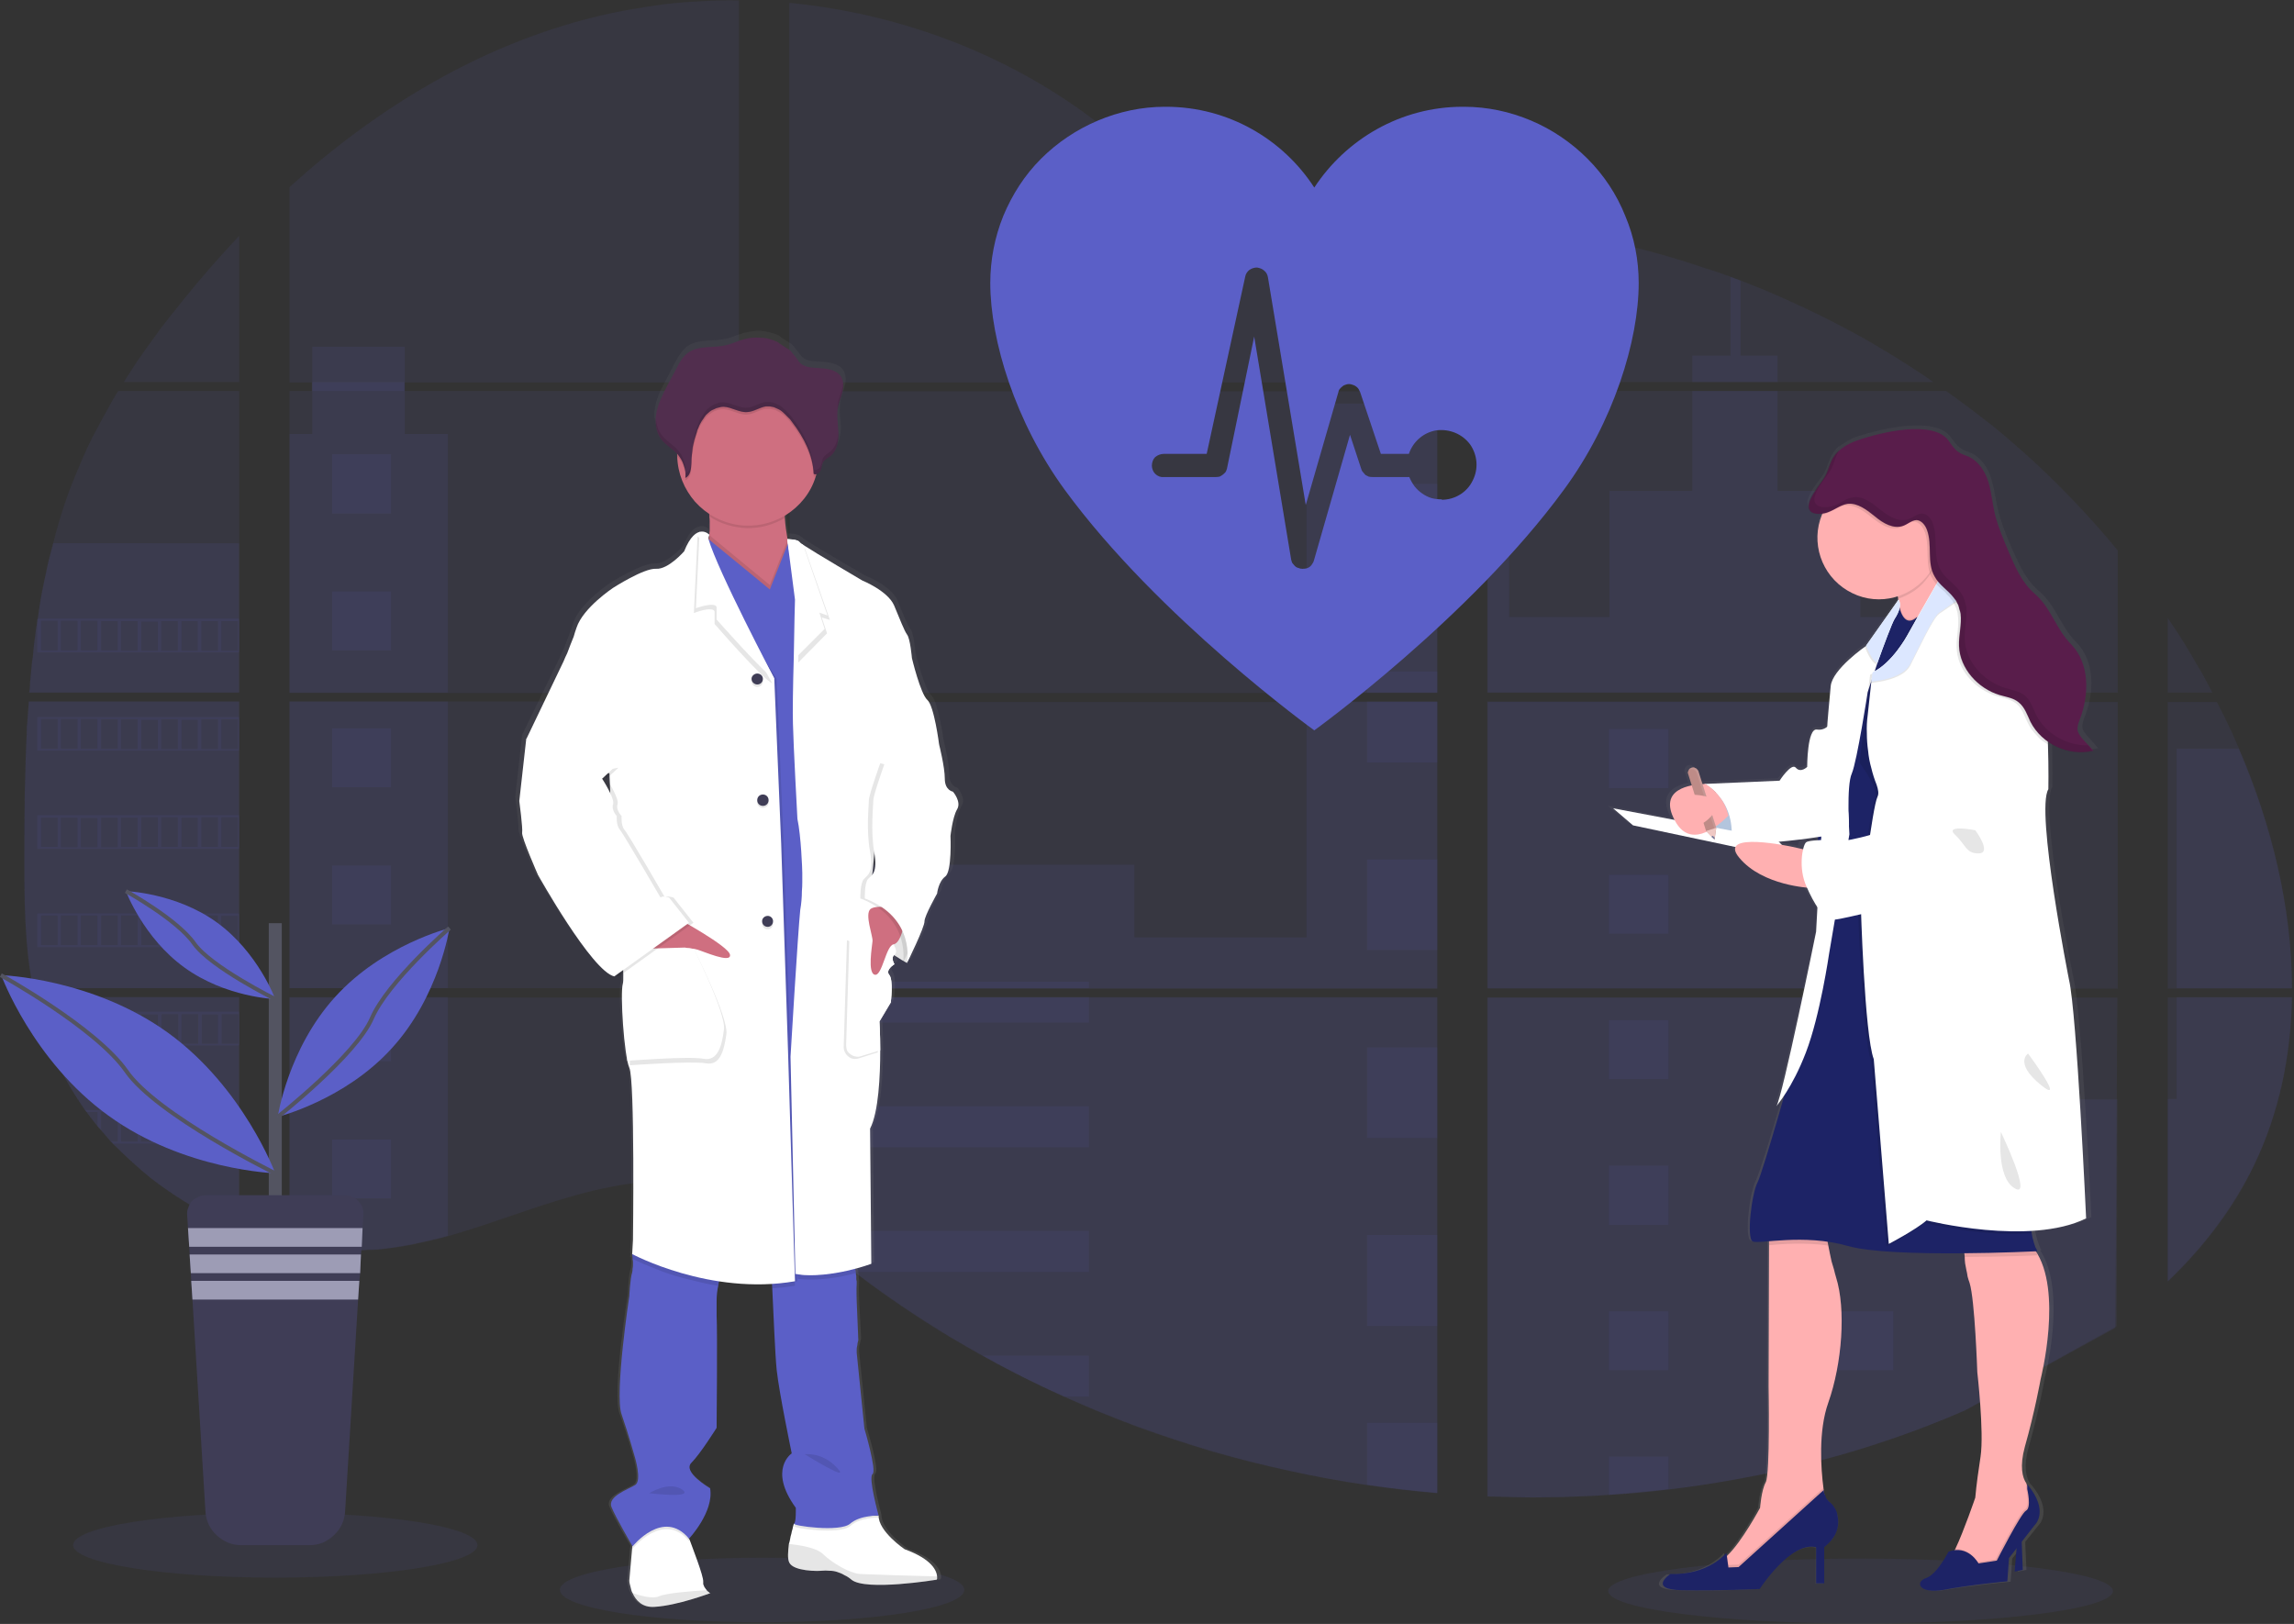 <svg version="1.2" xmlns="http://www.w3.org/2000/svg" viewBox="0 0 565 400" width="565" height="400">
	<rect x="0" y="0" width="565" height="400" fill="#333333" stroke="none"/>
	<title>Medicine-svg</title>
	<defs>
		<linearGradient id="g1" x2="1" gradientUnits="userSpaceOnUse" gradientTransform="matrix(0,-314.35,110.307,0,182.031,395.847)">
			<stop offset="0" stop-color="#808080" stop-opacity=".25"/>
			<stop offset=".54" stop-color="#808080" stop-opacity=".12"/>
			<stop offset="1" stop-color="#808080" stop-opacity=".1"/>
		</linearGradient>
		<linearGradient id="g2" x2="1" gradientUnits="userSpaceOnUse" gradientTransform="matrix(0,-287.101,120.795,0,456.409,391.872)">
			<stop offset="0" stop-color="#808080" stop-opacity=".25"/>
			<stop offset=".54" stop-color="#808080" stop-opacity=".12"/>
			<stop offset="1" stop-color="#808080" stop-opacity=".1"/>
		</linearGradient>
	</defs>
	<style>
		.s0 { opacity: .1;fill: #5b5fc7 } 
		.s1 { fill: url(#g1) } 
		.s2 { fill: #ffffff } 
		.s3 { opacity: .1;fill: #000000 } 
		.s4 { fill: #cf6f80 } 
		.s5 { fill: #5b5fc7 } 
		.s6 { fill: #3f3d56 } 
		.s7 { fill: #512e4e } 
		.s8 { fill: #000000 } 
		.s9 { fill: #535461 } 
		.s10 { fill: #9d9cb5 } 
		.s11 { fill: none;stroke: #535461;stroke-miterlimit:10;stroke-width: 1 } 
		.s12 { fill: url(#g2) } 
		.s13 { fill: #1d2366 } 
		.s14 { fill: #ffb0b1 } 
		.s15 { fill: #c7daf5 } 
		.s16 { opacity: 0;fill: #000000 } 
		.s17 { fill: #dce7ff } 
		.s18 { fill: #591d4b } 
		.s19 { fill: #be8b87 } 
		.s20 { opacity: .1;fill: #ffffff } 
		.s21 { fill: #efc8c4 } 
		.s22 { fill: #727a9c } 
	</style>
	<path id="Layer" class="s0" d="m187.7 399.6c-27.6 0-49.8-3.5-49.8-8 0-4.4 22.2-7.9 49.8-7.9 27.5 0 49.8 3.5 49.8 7.9 0 4.5-22.3 8-49.8 8z"/>
	<path id="Layer" class="s0" d="m458.3 399.9c-34.4 0-62.2-3.6-62.2-8 0-4.4 27.8-8 62.2-8 34.3 0 62.1 3.6 62.1 8 0 4.4-27.8 8-62.1 8z"/>
	<path id="Layer" class="s0" d="m7.1 172.8h51.8v70.6h-48q-0.2 1.1-0.4 2.2h48.4v57q-0.1 0-0.2-0.1-2.1-0.8-4.1-1.7l-0.9-0.4q-2-1-4.1-2-0.7-0.4-1.4-0.8-2.8-1.6-5.5-3.4-2.7-1.8-5.3-3.8-2.5-2-4.9-4.2-2.4-2.2-4.7-4.5-0.2-0.3-0.5-0.5-1.2-1.4-2.4-2.8l-0.9-1q-1.4-1.7-2.7-3.5-0.2-0.3-0.4-0.5-1.3-1.9-2.5-3.8-1.2-1.9-2.3-3.9-1.1-2-2.1-4-1-2.1-1.8-4.2-0.1-0.3-0.2-0.5-1.1-2.7-1.9-5.5-0.4-1.1-0.7-2.3-0.1-0.4-0.1-0.7c-3-11.3-3.3-23.1-3.3-34.8q0-2 0-4.1 0-7.1 0.1-14.2c0-1.2 0.1-2.4 0.1-3.7q0.1-4.7 0.3-9.4 0.1-1.3 0.1-2.6 0-0.8 0.1-1.5 0.2-2.7 0.4-5.4z"/>
	<path id="Layer" class="s0" d="m58.9 94.1h-28.4q1.7-2.7 3.5-5.4 1.8-2.6 3.7-5.2 1.9-2.7 3.9-5.2 2-2.5 4-5c4.2-5.2 8.7-10.3 13.3-15.2z"/>
	<path id="Layer" class="s0" d="m58.9 96.3v74.3h-51.7q0-0.3 0.1-0.7 0.1-0.8 0.1-1.7 0.1-1.1 0.2-2.1c0.1-0.6 0.1-1.5 0.2-2.2q0.1-1.1 0.3-2.2 0.1-1.1 0.2-2.2 0.1-1.2 0.3-2.3 0.1-0.9 0.2-1.8 0.2-1.3 0.4-2.6 0-0.2 0.1-0.4 0.3-2.3 0.7-4.7 0.4-2.3 0.9-4.6 0.5-2.4 1-4.7 0.6-2.3 1.2-4.6 0.6-2.4 1.3-4.8 0.7-2.4 1.5-4.8 0.8-2.4 1.7-4.7 0.9-2.3 1.9-4.6 1-2.4 2.1-4.8 1.1-2.4 2.4-4.7 1.2-2.3 2.5-4.6 1.2-2.3 2.6-4.5z"/>
	<path id="Layer" class="s0" d="m71.3 172.8h110.7v70.6h-110.7zm0 72.9v60.7q0.9 0.2 1.9 0.3 1.2 0.3 2.5 0.5 0.3 0 0.5 0.1 0.6 0 1.1 0.1 1.2 0.2 2.5 0.3 0.6 0.1 1.2 0.1l1 0.1q0.8 0 1.6 0.1 0.5 0 1 0 0.4 0 0.8 0c0.3 0 0.6 0 1 0q0.6 0 1.3 0h0.6q0.6 0 1.3 0 0.5 0 0.9-0.1 0 0 0.1 0 0 0 0 0 0.1 0 0.1 0 0 0 0.1 0 0.4 0 0.7 0h0.2l1.7-0.1q0.9-0.1 1.7-0.2l1.2-0.2q1.8-0.2 3.5-0.5 1.8-0.3 3.5-0.7 1.8-0.4 3.5-0.8 1.8-0.4 3.5-0.9c10.3-2.9 20.4-7 30.8-9.9 13.3-3.8 28.1-5.7 41-1v-47.9zm110.7-151.5v-94.1q-4.5-0.1-9.1 0.2-4.5 0.2-9 0.7-4.5 0.6-9 1.4-4.5 0.8-8.9 1.9c-28 7-53.2 22.3-74.7 41.8v48.1h5.5v2.1h-5.5v74.4h110.7v-74.4h-82.4v-2.1zm142.3-31.8c-7-0.3-13.9-2.5-20.1-5.9-11.9-6.4-21.5-16.5-32.1-24.9-22.1-17.6-49.6-28.2-77.7-30.9v93.5h158.1l0.4-0.5zm14.4-2.5l15.2 16.7v-21.1c-5.1 0.6-9.5 2.1-15.2 4.4zm15.3 261.6v-75.8h-32.6q-0.1-0.4-0.2-0.9 0.1 0.5 0.2 0.9h-126.9v54.8q1.8 1.4 3.5 2.8c1.3 1 2.6 2.1 3.8 3.2l1.3 1q0.9 0.8 1.8 1.5 1.9 1.5 3.7 3c0.7 0.5 1.3 0.9 1.9 1.4q3.8 2.9 7.6 5.6 3.8 2.7 7.8 5.3 3.9 2.6 8 5 4 2.4 8.1 4.7 3.7 2.1 7.5 4 2.5 1.3 5 2.5 3.8 1.9 7.7 3.6 8.8 4 18 7.4 9.1 3.3 18.5 6.1 9.4 2.7 18.9 4.7 9.5 2.1 19.1 3.5 8.6 1.3 17.3 2v-46.3h0.5zm-159.5-225.1h159.5v74.3h-159.5zm0 76.5v70.7h159.5v-70.7zm171.9-117.5v23.6l19.5-21.4q-9.7-1.6-19.5-2.2zm0 117.5v70.6h155.2v-70.6zm154.6 154.2l0.5-81.4h-155.1v122.9q3.7 0.1 7.5 0.2 3.7 0.1 7.5 0 3.7 0 7.5-0.2 3.7-0.1 7.5-0.4h0.1q7.2-0.4 14.3-1.3h0.1q9.4-1.1 18.8-2.9 9.3-1.7 18.5-4.2 9.2-2.4 18.1-5.5 9-3.1 17.7-6.9m67.5-162.9q-0.9-2.1-1.8-4.1c-1.2-2.6-2.4-5-3.7-7.5h-12.1v70.6h30.6c0-20-5-40.4-13-59zm-17.6 61.2v70c8.7-8.3 16-17.7 21.2-28.5 6.3-13.1 9.2-27.2 9.4-41.5zm0-93.5v18.4h11q-1.2-2.3-2.5-4.7-1.4-2.3-2.7-4.6-1.4-2.3-2.8-4.6-1.5-2.3-3-4.5zm-105.2-83.1q-1.2-0.4-2.4-0.9-3.2-1.2-6.5-2.2-3.2-1.1-6.5-2.1-3.3-1-6.6-1.9-3.3-0.9-6.6-1.6l-29.9 32.7-0.5 0.6 0.4 0.4h106.1q-5.5-3.8-11.3-7.3-5.7-3.5-11.7-6.6-5.9-3.1-12.1-5.9-6.1-2.8-12.4-5.2zm50.6 27.2h-110.7l-2.2 2v72.3h19.1 136.1v-35q-4.6-5.6-9.6-10.9-4.9-5.2-10.2-10.2-5.3-4.9-10.9-9.5-5.7-4.5-11.6-8.7z"/>
	<path id="Layer" class="s0" d="m58.9 133.8v36.8h-51.7q0-0.3 0.1-0.7 0.1-0.8 0.1-1.7 0.1-1.1 0.2-2.1c0.1-0.6 0.1-1.5 0.2-2.2q0.1-1.1 0.3-2.2 0.1-1.1 0.2-2.2 0.1-1.2 0.3-2.3 0.1-0.9 0.2-1.8 0.2-1.3 0.4-2.6 0-0.2 0.1-0.4 0.3-2.3 0.7-4.7 0.4-2.3 0.9-4.6 0.5-2.4 1-4.7 0.6-2.3 1.2-4.6z"/>
	<path id="Layer" class="s0" d="m7.1 172.8h51.8v70.6h-48q-0.2 1.1-0.4 2.2h48.4v57q-0.1 0-0.2-0.1-2.1-0.8-4.1-1.7l-0.9-0.4q-2-1-4.1-2-0.7-0.4-1.4-0.8-2.8-1.6-5.5-3.4-2.7-1.8-5.3-3.8-2.5-2-4.9-4.2-2.4-2.2-4.7-4.5-0.2-0.3-0.5-0.5-1.2-1.4-2.4-2.8l-0.9-1q-1.4-1.7-2.7-3.5-0.2-0.3-0.4-0.5-1.3-1.9-2.5-3.8-1.2-1.9-2.3-3.9-1.1-2-2.1-4-1-2.1-1.8-4.2-0.1-0.3-0.2-0.5-1.1-2.7-1.9-5.5-0.4-1.1-0.7-2.3-0.1-0.4-0.1-0.7c-3-11.3-3.3-23.1-3.3-34.8q0-2 0-4.1 0-7.1 0.1-14.2c0-1.2 0.1-2.4 0.1-3.7q0.1-4.7 0.3-9.4 0.1-1.3 0.1-2.6 0-0.8 0.1-1.5 0.2-2.7 0.4-5.4z"/>
	<path id="Layer" class="s0" d="m110.3 106.9v63.7h-39v-63.7h5.6v-21.5h22.8v21.5h10.6z"/>
	<path id="Layer" class="s0" d="m71.3 172.8h39v70.6h-39z"/>
	<path id="Layer" class="s0" d="m71.3 245.6h39v58.8q-1.7 0.5-3.5 0.9-1.7 0.4-3.5 0.8-1.7 0.4-3.5 0.7-1.8 0.3-3.5 0.6l-1.2 0.1q-0.9 0.1-1.7 0.2-0.9 0.1-1.7 0.1h-0.2c-0.2 0-0.5 0-0.8 0h-0.2q-0.5 0.1-0.9 0.1-0.7 0-1.3 0-0.3 0-0.6 0-0.7 0-1.3 0h-1q-0.4 0-0.8 0h-0.9c-0.6 0-1.1-0.1-1.6-0.1l-1-0.1-1.2-0.1q-1.3-0.1-2.6-0.3l-1-0.1-0.5-0.1q-1.3-0.2-2.6-0.4-0.9-0.2-1.9-0.4z"/>
	<path id="Layer" class="s0" d="m321.8 99.4h32.2v71.2h-32.2z"/>
	<path id="Layer" class="s0" d="m354 172.8v70.6h-159.6v-30.4h85v17.9h42.4v-58.1h32.2z"/>
	<path id="Layer" class="s0" d="m354.5 321.4h-0.5v46.4q-8.7-0.8-17.3-2-9.6-1.4-19.1-3.5-9.6-2.1-18.9-4.8-9.4-2.8-18.5-6.1-9.2-3.4-18.1-7.4-10.3-4.6-20.1-10.1-4.1-2.3-8.2-4.7-4-2.5-7.9-5-4-2.6-7.8-5.3-3.9-2.7-7.6-5.6-3.8-2.9-7.4-5.9c-1.7-1.4-3.4-2.8-5.1-4.2q-1.8-1.5-3.6-2.8v-54.8h127q-0.1-0.5-0.3-1 0.2 0.5 0.3 1h32.6v75.8q0.2 0 0.5 0z"/>
	<path id="Layer" class="s0" d="m437.8 94.1h-21v-6.5h9.4v-19.4q1.3 0.4 2.5 0.9v18.5h9.1z"/>
	<path id="Layer" class="s0" d="m488.2 170.6h-102.8q0 0 0.1 0h-0.1-19.1v-71.2h5.4v52.6h24.7v-31.1h20.4v-24.6h21v24.6h20.4v31.1h30z"/>
	<path id="Layer" class="s0" d="m366.3 172.8h121.9v70.6h-121.9zm155 153.9l0.2-55.9h-33.3v-25.1h-121.9v122.9q3.8 0.1 7.5 0.2 3.8 0.1 7.5 0 3.8 0 7.5-0.2 3.8-0.1 7.5-0.4h0.2q7.2-0.4 14.2-1.3h0.1q9.5-1.1 18.8-2.9 9.4-1.7 18.5-4.2 9.2-2.4 18.2-5.5 9-3.1 17.7-6.9"/>
	<path id="Layer" class="s0" d="m536.1 245.6h28.4c-0.3 14.4-3.1 28.5-9.4 41.5-5.3 10.8-12.6 20.3-21.2 28.5v-44.9h2.2z"/>
	<path id="Layer" class="s0" d="m564.5 243.4h-28.4v-59h15.3c8 18.6 13.1 39 13.1 59z"/>
	<path id="Layer" class="s0" d="m336.7 119.2h17.3v22.3h-17.3z"/>
	<path id="Layer" class="s0" d="m336.7 165.4h17.3v5.2h-17.3z"/>
	<path id="Layer" class="s0" d="m336.7 172.8h17.3v15h-17.3z"/>
	<path id="Layer" class="s0" d="m336.7 211.7h17.3v22.3h-17.3z"/>
	<path id="Layer" class="s0" d="m336.7 258h17.3v22.3h-17.3z"/>
	<path id="Layer" class="s0" d="m354 321.4q0.2 0 0.5 0h-0.5v5.2h-17.3v-22.4h17.3z"/>
	<path id="Layer" class="s0" d="m354 350.5v17.2q-8.7-0.7-17.3-2v-15.2z"/>
	<path id="Layer" class="s0" d="m194.4 241.8h73.8v1.6h-73.8z"/>
	<path id="Layer" class="s0" d="m194.4 245.6h73.8v6.3h-73.8z"/>
	<path id="Layer" class="s0" d="m194.4 272.5h73.8v10.1h-73.8z"/>
	<path id="Layer" class="s0" d="m268.2 303.2v10.1h-57.7q-3.8-2.9-7.4-5.9c-1.7-1.4-3.4-2.8-5.1-4.2z"/>
	<path id="Layer" class="s0" d="m268.2 333.9v10.1h-6.1q-10.3-4.6-20.1-10.1z"/>
	<path id="Layer" class="s0" d="m396.3 179.6h14.6v14.5h-14.6z"/>
	<path id="Layer" class="s0" d="m81.8 111.9h14.5v14.6h-14.5z"/>
	<path id="Layer" class="s0" d="m81.8 145.7h14.5v14.5h-14.5z"/>
	<path id="Layer" class="s0" d="m81.8 179.4h14.5v14.5h-14.5z"/>
	<path id="Layer" class="s0" d="m81.8 213.2h14.5v14.5h-14.5z"/>
	<path id="Layer" class="s0" d="m81.8 246.9h14.5v14.5h-14.5z"/>
	<path id="Layer" class="s0" d="m81.8 280.7h14.5v14.5h-14.5z"/>
	<path id="Layer" class="s0" d="m451.8 179.6h14.5v14.5h-14.5z"/>
	<path id="Layer" class="s0" d="m396.3 215.5h14.6v14.5h-14.6z"/>
	<path id="Layer" class="s0" d="m451.8 215.5h14.5v14.5h-14.5z"/>
	<path id="Layer" class="s0" d="m396.3 251.3h14.6v14.5h-14.6z"/>
	<path id="Layer" class="s0" d="m451.8 251.3h14.5v14.5h-14.5z"/>
	<path id="Layer" class="s0" d="m396.3 287.1h14.6v14.6h-14.6z"/>
	<path id="Layer" class="s0" d="m451.8 287.1h14.5v14.6h-14.5z"/>
	<path id="Layer" class="s0" d="m396.3 323h14.6v14.5h-14.6z"/>
	<path id="Layer" class="s0" d="m451.8 323h14.5v14.5h-14.5z"/>
	<path id="Layer" class="s0" d="m396.3 368.2v-9.4h14.6v8l-14.6 1.4z"/>
	<path id="Layer" fill-rule="evenodd" class="s0" d="m9.2 152.4h49.7v8.3h-49.7zm5 0.5h-4.1v7.3h4.1zm0.8 7.3h4.1v-7.3h-4.1zm4.9 0h4.1v-7.3h-4.1zm9.1-7.2h-4.1v7.2h4.1zm0.8 7.3h4.1v-7.3h-4.1zm5 0h4.1v-7.2h-4.1zm4.9 0h4.1v-7.3h-4.1zm5 0h4v-7.3h-4zm4.9 0h4.1v-7.3h-4.1zm4.9 0h4.1v-7.3h-4.1z"/>
	<path id="Layer" fill-rule="evenodd" class="s0" d="m9.2 176.6h49.7v8.3h-49.7zm5 0.5h-4.1v7.3h4.1zm0.8 7.3h4.1v-7.3h-4.1zm4.9 0h4.1v-7.3h-4.1zm9.1-7.2h-4.1v7.2h4.1zm0.8 7.3h4.1v-7.3h-4.1zm5 0h4.1v-7.2h-4.1zm4.9 0h4.1v-7.3h-4.1zm5 0h4v-7.2h-4zm4.9 0h4.1v-7.3h-4.1zm4.9 0h4.1v-7.3h-4.1z"/>
	<path id="Layer" fill-rule="evenodd" class="s0" d="m9.2 200.8h49.7v8.3h-49.7zm5 0.6h-4.1v7.2h4.1zm0.8 7.3h4.1v-7.3h-4.1zm4.9 0h4.1v-7.2h-4.1zm9.1-7.3h-4.1v7.3h4.1zm0.8 7.2h4.1v-7.2h-4.1zm5 0h4.1v-7.3h-4.1zm4.9 0h4.1v-7.3h-4.1zm5 0h4v-7.2h-4zm4.9 0h4.1v-7.3h-4.1zm4.9 0h4.1v-7.3h-4.1z"/>
	<path id="Layer" fill-rule="evenodd" class="s0" d="m9.2 225h49.7v8.3h-49.7zm5 0.5h-4.1v7.3h4.1zm0.8 7.3h4.1v-7.3h-4.1zm4.9 0h4.1v-7.3h-4.1zm9.1-7.3h-4.1v7.3h4.1zm0.8 7.3h4.1v-7.3h-4.1zm5 0h4.1v-7.3h-4.1zm4.9 0h4.1v-7.2h-4.1zm5 0h4v-7.3h-4zm4.9 0h4.1v-7.3h-4.1zm4.9 0h4.1v-7.2h-4.1z"/>
	<path id="Layer" fill-rule="evenodd" class="s0" d="m58.9 249.2v8.3h-46.7q-0.1-0.3-0.2-0.5h2.2v-7.3h-4.1v1.8q-0.4-1.1-0.7-2.3zm-43.9 7.8h4.1v-7.3h-4.1zm5 0h4v-7.3h-4zm9-7.2h-4.1v7.2h4.1zm0.9 7.3h4.1v-7.3h-4.1zm4.9 0h4.1v-7.2h-4.1zm5 0h4.1v-7.3h-4.1zm4.9 0h4.1v-7.3h-4.1zm5 0h4v-7.2h-4zm4.9 0h4.1v-7.3h-4.1z"/>
	<path id="Layer" fill-rule="evenodd" class="s0" d="m58.9 273.4v8.3h-31q-0.3-0.3-0.6-0.5h1.7v-7.3h-4.1v4.5q-0.4-0.5-0.9-1v-3.5h-2.7q-0.2-0.3-0.3-0.5zm-29.1 7.8h4.1v-7.3h-4.1zm4.9 0h4.1v-7.3h-4.1zm5 0h4.1v-7.2h-4.1zm4.9 0h4.1v-7.3h-4.1zm5 0h4v-7.2h-4zm4.9 0h4.1v-7.3h-4.1z"/>
	<path id="Layer" class="s0" d="m48.2 297.6q0.7 0.4 1.4 0.7v-0.2h4.1v2.3l0.9 0.4v-2.7h4.1v4.4q0 0 0.1 0 0 0 0 0.1 0 0 0.1 0 0 0 0 0v-5z"/>
	<path id="Layer" fill-rule="evenodd" class="s0" d="m76.9 94.1h22.8v2.2h-22.8zm244.5 151.5q-0.1-0.5-0.3-1 0.2 0.5 0.3 1zm64-75h0.1zm-31.5 150.7h0.5zm31.5-150.7zm-31.5 150.7h0.5zm31.5-150.7zm-31.4 150.7h0.5z"/>
	<path id="Layer" fill-rule="evenodd" class="s1" d="m236.9 198.4c-1.2 1.9-1.7 6.5-1.7 6.5 0 0 0.4 8.9-1.3 10.1-1.7 1.3-2.1 4.2-2.1 4.2 0 0-3.2 5.6-3.1 6.9 0.1 1.3-4.4 10.3-4.4 10.3 0 0-0.3-0.2-0.9-0.5l-0.2 0.5c0 0 0-0.2 0-0.6-0.5-0.4-1.3-0.8-2.2-1.4-0.9 0.7 0.2 2.2 0.1 2.3q0 0-0.1 0.1-0.1 0-0.2 0.1-0.1 0-0.1 0.1-0.1 0.1-0.2 0.1c0 0.1 0.1 0.1 0.1 0.1q-0.1 0.1-0.2 0.1-0.1 0.1-0.2 0.1 0 0.1-0.1 0.1-0.1 0.1-0.2 0.2c-0.3 0.4-0.6 1-0.1 1.6 1.1 1.2 0.4 6.8 0.4 6.8l-2.9 4.7c0 0 0.2 3 0.2 7.1 0 6.4-0.4 15.3-2.5 19.4l0.3 33.6c0 0-1.6 0.6-4.1 1.2q0.1 0.5 0.2 1.1 0 0.3 0.1 0.7 0 0.3 0 0.6 0 0.4 0.1 0.7 0 0.3 0 0.7c-0.1 1 0 4.2 0 4.2l0.5 9.7q-0.2 0.3-0.2 0.7-0.1 0.4-0.2 0.8-0.1 0.4-0.1 0.8 0 0.4 0 0.8c0.1 1.2 1.9 18.8 1.9 18.8 0 0 3.2 10.5 2.1 11.2-1.1 0.8 1.5 10.2 1.5 10.2 0 0-0.3 0-0.9 0h0.9c-0.1 3.9 6.5 8.4 6.5 8.4 7.1 2.5 8.1 5.4 8.2 6.8q0 0.1 0 0.2 0 0 0 0.1 0 0.1-0.1 0.2 0 0.1 0 0.2c0 0-1.4 0.3-3.5 0.5-5.4 0.7-15.4 1.6-18-0.5q-0.7-0.6-1.6-1.1-0.9-0.4-1.8-0.7-0.9-0.3-1.9-0.4-1-0.1-2 0h-0.1c0 0-6.9 0.2-8.1-2-0.5-1-0.3-2.8-0.1-4.6q0.2-0.6 0.3-1.3 0.1-0.6 0.3-1.2 0.1-0.6 0.3-1.3 0.2-0.6 0.4-1.2c0.4-0.5 0.4-3.9 0.4-3.9-7.1-9.6-1-13.5-1-13.5 0 0-3.2-15-3.8-20.6-0.4-3.8-0.9-14.3-1.1-20.3q-0.1-0.6-0.1-1.1c-1.2 0.1-2.4 0.1-3.5 0.1q-1.3 0-2.5-0.1-1.2 0-2.4-0.1-1.2-0.1-2.4-0.2-1.2-0.2-2.4-0.3-0.1 0.5-0.2 1.1-0.2 0.9-0.3 1.8-0.1 0.9-0.1 1.9-0.1 0.9-0.1 1.9 0 0.9 0.1 1.8c0.2 3.6 0 27.7 0 27.7 0 0-4.1 6.5-6.4 8.7-2.3 2.2 4.7 6.3 4.7 6.3 1 5.9-5.3 12.5-5.3 12.5q0 0 0.2 0.4c0.7 1.7 3.4 8.8 3.4 10.3q0 0.3 0 0.5 0.1 0.3 0.2 0.6 0.1 0.2 0.2 0.5 0.2 0.2 0.4 0.4 0.1 0.1 0.2 0.2 0.2 0.1 0.3 0.2 0.1 0.1 0.2 0.2 0.2 0.1 0.3 0.2c0 0-6.9 2.5-12.4 3.2-0.6 0.1-1.2 0.2-1.7 0.2-3 0.2-4.6-1.6-5.5-3.4q-0.1-0.4-0.3-0.7-0.1-0.4-0.2-0.8-0.1-0.4-0.2-0.8-0.1-0.4-0.1-0.8l0.7-8.1 0.1-0.5c-0.6-0.9-4.3-7.3-5.2-9.6-1.1-2.6 4.1-4.3 5.9-5.4 1.8-1-0.1-7.2-0.1-7.2 0 0-1.5-5.4-3.3-10.3-1.9-4.9 2-29.3 2-29.3 0 0 0.2-4.4 0.6-5.9q0.1-0.4 0.2-0.8 0-0.4 0.1-0.9 0-0.4 0-0.8-0.1-0.4-0.1-0.8l-0.2-0.1 0.1-0.8q-0.1-0.3-0.1-0.3l0.2-3.5c0 0 0.5-39.6-0.8-42.6-1.4-3.1-2.4-18.5-1.7-20.8q0.1-0.4 0.1-0.7 0.1-0.3 0.1-0.7 0-0.3 0-0.6 0-0.4-0.1-0.7l-1.1 0.8q-0.1 0-0.2-0.1-0.1 0-0.2 0-0.1-0.1-0.2-0.1-0.1 0-0.2-0.1l-0.4 0.3c-5.5-1.2-19.1-25.1-19.1-25.1 0 0-4.1-9.4-3.9-10.4 0.1-1.1-0.8-7.9-0.8-7.9l1.7-15.3 9.4-19.3q0.4-1 0.9-2 0.4-1 0.8-2.1 0.4-1 0.8-2.1 0.4-1 0.7-2.1c1.7-5 9.2-9.9 9.2-9.9 0 0 7.8-4.9 10.8-4.7 3.1 0.2 7.1-4.4 7.1-4.4 1.4-3.3 2.7-4.5 3.9-4.7v-0.1 0.1q0.1-0.1 0.2-0.1 0.1 0 0.1 0 0.1 0 0.2 0 0.1 0 0.2 0 0.2 0 0.4 0 0.3 0.1 0.5 0.2 0.2 0.1 0.4 0.2 0.2 0.2 0.4 0.4 0-0.6 0-1.2 0.1-0.5 0.1-1.1 0-0.6 0-1.2 0-0.5-0.1-1.1 0-0.3 0-0.6-1.8-1.1-3.3-2.7-1.4-1.6-2.5-3.4-1-1.9-1.6-4-0.5-2-0.6-4.2 0-0.2 0-0.4 0-0.1 0-0.1c-1.2-1.3-2.8-2.2-3.9-3.5q0-0.1-0.1-0.2-0.1-0.1-0.1-0.2-0.1-0.1-0.1-0.1-0.1-0.1-0.1-0.2-0.1-0.1-0.1-0.2-0.2-0.3-0.3-0.5-0.1-0.2-0.1-0.3-0.1-0.3-0.2-0.5 0-0.2-0.1-0.3c-0.1-0.2-0.1-0.5-0.1-0.7-0.1-0.1-0.1-0.4-0.1-0.5 0-0.1 0-0.1-0.1-0.3q0-0.2 0-0.5c0-0.2 0-0.7 0-0.8q0-0.2 0-0.4 0.1-0.2 0.1-0.4 0-0.2 0-0.4 0.1-0.2 0.1-0.4c0.5-2.4 1.6-4.6 2.8-6.7q1-1.9 2-3.9c0.9-1.6 1.8-3.2 3.2-4.2 2.7-1.8 6.4-1 9.5-1.8 1.5-0.3 2.8-1 4.3-1.4q1-0.3 2.1-0.4 1.1-0.2 2.3-0.1 1.1 0.1 2.1 0.4 1.1 0.3 2.1 0.7c0 0.2 2.8 1.9 3.1 2.1q0.3 0.3 0.6 0.6 0.3 0.4 0.5 0.7 0.3 0.3 0.6 0.7 0.2 0.3 0.5 0.7c1.4 1.8 3.3 1.5 5.5 1.7 1.9 0.2 4.1 0.5 5.1 2.1 0.7 1.1 0.7 2.5 0.4 3.7-0.3 1.3-0.9 2.5-1.1 3.8q-0.1 0.3-0.1 0.7v0.4c-0.2 1.7 0.1 3.5 0.2 5.2 0 2.1-0.4 4.4-2 5.8-0.6 0.5-1.5 0.9-1.9 1.7-0.4 0.6-0.4 1.3-0.7 2q0 0.2-0.1 0.3-0.1 0.1-0.3 0.3-0.1 0.1-0.2 0.2-0.2 0-0.3 0.1-0.1 0.3-0.2 0.6-0.5 1.5-1.3 2.9-0.7 1.4-1.7 2.6-1 1.2-2.2 2.3-1.2 1-2.6 1.8 0 0.3 0 0.6c0.1 1.7 0.4 3.6 0.6 5.2 0 0 2.5 0 3.1 0.8q0.1 0.1 0.2 0.1 0.1 0.1 0.2 0.2 0.1 0.1 0.2 0.2 0.1 0 0.2 0.1c3.3 2.2 14.9 8.9 14.9 8.9 0 0 6.4 2.5 8 6.1 1.5 3.7 2.5 6.2 3.3 7.2 0.8 1.1 1.2 5.9 1.2 5.9 0 0 2.2 8.9 3.9 10.4 1.7 1.5 3 11 3 11 0 0 1.4 5.5 1.4 8.4 0 3 2 3.3 2 3.3 0 0 2.2 2.5 1.1 4.4zm-88.1-7.7c0 0 0.4 0.6 0.9 1.5l-0.1-2.2z"/>
	<path id="Layer" class="s2" d="m224.5 232.5l-1.1 4.7c0 0-8.8-4.5-10.4-10.2-1.6-5.8 2.7-8 2.7-8l8.2 3.5z"/>
	<path id="Layer" class="s3" d="m224.5 232.5l-1.1 4.7c0 0-8.8-4.5-10.4-10.2-1.6-5.8 2.7-8 2.7-8l8.2 3.5z"/>
	<path id="Layer" class="s2" d="m175 392.4c0 0-8.2 3.1-13.8 3.4-3 0.2-4.6-1.6-5.4-3.4q-0.2-0.3-0.3-0.7-0.1-0.4-0.2-0.8-0.1-0.4-0.2-0.8-0.1-0.4-0.1-0.8l0.7-8 0.4-4.4 11.9-3.1 1.7 5.2 0.2 0.4c0.6 1.7 3.4 8.8 3.3 10.2q0 0.3 0 0.6 0.1 0.3 0.2 0.5 0.1 0.3 0.3 0.5 0.1 0.2 0.3 0.4 0.1 0.2 0.2 0.3 0.1 0.1 0.3 0.2 0.1 0.1 0.2 0.2 0.1 0.1 0.3 0.1z"/>
	<path id="Layer" class="s2" d="m230.8 388.3q0 0.1 0 0.2 0 0.1 0 0.2 0 0.1 0 0.2-0.1 0.1-0.1 0.2c0 0-17.5 2.9-21 0q-0.8-0.7-1.7-1.1-0.8-0.5-1.8-0.8-0.9-0.3-1.9-0.3-1-0.1-2 0c-0.7 0.1-6.8 0.2-7.9-2-0.5-1-0.3-2.8-0.1-4.6q0.2-0.6 0.3-1.2 0.1-0.7 0.3-1.3 0.1-0.6 0.3-1.2 0.1-0.6 0.3-1.2l0.3-0.2 1.6-1.3 18.9-0.6h0.1c-0.1 3.9 6.4 8.3 6.4 8.3 6.9 2.5 7.9 5.4 8 6.7z"/>
	<path id="Layer" class="s3" d="m230.8 388.3q0 0.1 0 0.2 0 0.1 0 0.2 0 0.1-0.1 0.2 0 0.1 0 0.2c0 0-17.5 2.9-21 0q-0.8-0.7-1.7-1.1-0.8-0.5-1.8-0.8-0.9-0.3-1.9-0.3-1-0.1-2 0c-0.7 0.1-6.8 0.2-7.9-2-0.5-1-0.3-2.8-0.1-4.6 2.7 0.3 6.8 0.9 8.4 2.5 2.4 2.3 6.6 4.7 9.1 4.9 2 0.1 13.9 0.5 19 0.6z"/>
	<path id="Layer" class="s3" d="m175 392.4c0 0-8.2 3.1-13.8 3.4-3 0.2-4.6-1.6-5.4-3.4 2.1 0.7 5 1.5 6.5 0.8 1.8-0.8 8.2-1.3 11.7-1.5q0.1 0.1 0.2 0.2 0.2 0.1 0.3 0.2 0.1 0.1 0.2 0.2 0.1 0.1 0.3 0.1z"/>
	<path id="Layer" class="s4" d="m187.1 150.4c-6.8-2.6-15.4-11.3-13.3-15.3q0.2-0.4 0.4-0.8 0.1-0.4 0.2-0.8 0.1-0.4 0.2-0.9 0-0.4 0.1-0.8 0-0.6 0.1-1.1 0-0.6 0-1.2 0-0.6 0-1.1 0-0.6-0.1-1.2 0-0.9-0.1-1.9-0.1-0.9-0.2-1.8-0.1-1-0.3-1.9-0.1-0.9-0.3-1.9c-0.1-0.6 21.1 0.5 19.9 3.6-0.4 0.9-0.5 2.5-0.4 4.3 0.1 1.7 0.4 3.7 0.7 5.4 0.3 2.3 0.7 4.1 0.7 4.1 0 0-1.3 1.8-2.1 1.9-0.7 0.1 4.2 15.1-5.5 11.4z"/>
	<path id="Layer" class="s3" d="m169.8 379.4l-0.1 0.2c-6.3-7.6-13.9 1.9-13.9 1.9l-0.1-0.2 0.4-4.4 11.9-3.1 1.7 5.2z"/>
	<path id="Layer" class="s3" d="m216.4 373.8c0 0-4.6-0.1-7 2.1-2.5 2.2-14.4 0.5-13.8 0q0-0.1 0.1-0.2 0-0.1 0-0.2 0.1-0.1 0.1-0.2 0-0.1 0-0.2l1.6-1.3 18.9-0.5c0 0.3 0.1 0.5 0.1 0.5z"/>
	<path id="Layer" class="s5" d="m177.7 314.1q-0.1 0.3-0.3 0.6-0.1 0.3-0.2 0.7-0.1 0.3-0.2 0.6 0 0.3-0.1 0.7-0.2 0.9-0.3 1.8-0.1 1-0.1 1.9 0 0.9 0 1.9 0 0.9 0 1.8c0.2 3.6 0 27.6 0 27.6 0 0-4 6.4-6.2 8.6-2.3 2.3 4.6 6.3 4.6 6.3 1 5.8-5.2 12.4-5.2 12.4-6.3-7.6-13.9 1.9-13.9 1.9 0 0-4.2-7.2-5.2-9.7-1-2.6 4-4.3 5.8-5.4 1.8-1-0.1-7.1-0.1-7.1 0 0-1.5-5.4-3.2-10.3-1.8-4.9 1.9-29.2 1.9-29.2 0 0 0.2-4.3 0.7-5.8q0.1-0.4 0.1-0.9 0.1-0.4 0.1-0.8 0-0.4 0-0.8 0-0.4-0.1-0.8 0-0.6-0.1-0.9 0-0.3 0-0.3l0.1-0.2 2.5-4.7c0 0 20.6 7.1 19.4 10.1z"/>
	<path id="Layer" class="s5" d="m216.4 373.3c0 0-4.6-0.1-7 2-2.5 2.2-14.4 0.5-13.8 0 0.5-0.4 0.4-3.9 0.4-3.9-6.9-9.5-1-13.4-1-13.4 0 0-3.1-14.9-3.7-20.5-0.4-3.8-0.8-14.2-1.1-20.2-0.1-2.5-0.2-4.3-0.2-4.3l5.7-1.1 0.7-0.2 13.7-2.7c0 0 0.4 2.5 0.7 4.6q0 0.3 0.1 0.7 0 0.3 0 0.7 0 0.3 0.1 0.6 0 0.4 0 0.7c-0.1 1 0 4.2 0 4.2l0.4 9.6q-0.1 0.4-0.2 0.8 0 0.4-0.1 0.7-0.1 0.4-0.1 0.8 0 0.4 0 0.8c0.1 1.2 1.9 18.7 1.9 18.7 0 0 3.1 10.4 2 11.2-1.1 0.8 1.5 10.2 1.5 10.2z"/>
	<path id="Layer" class="s3" d="m193.7 123.3c-0.4 0.9-0.5 2.5-0.4 4.3q-2.1 1.2-4.5 1.9-2.3 0.6-4.8 0.6-2.5-0.1-4.8-0.8-2.4-0.7-4.5-2.1 0-0.9-0.1-1.9-0.1-0.9-0.2-1.8-0.1-1-0.3-1.9-0.1-0.9-0.3-1.9c-0.1-0.6 21.1 0.5 19.9 3.6z"/>
	<path id="Layer" class="s4" d="m201.8 112q0 0.7-0.1 1.4 0 0.7-0.1 1.4-0.1 0.6-0.3 1.3-0.2 0.7-0.4 1.3c-1.2 4-3.9 7.3-7.4 9.5-3.5 2.1-7.6 3-11.7 2.4-4.1-0.6-7.8-2.6-10.6-5.7-2.7-3.1-4.3-7-4.4-11.2q0-0.2 0-0.4c0-4.7 1.8-9.2 5.1-12.5 3.2-3.4 7.7-5.3 12.4-5.3 4.7 0 9.2 1.9 12.5 5.3 3.3 3.3 5.1 7.8 5 12.5z"/>
	<path id="Layer" class="s3" d="m187.1 150.4c-6.8-2.6-15.4-11.3-13.3-15.3q0.2-0.4 0.4-0.8 0.1-0.4 0.2-0.8 0.1-0.4 0.2-0.9 0-0.4 0.1-0.8l9.2 7.6 5.7 4.7 4.4-11.1c0.3 2.3 0.7 4.1 0.7 4.1 0 0-1.3 1.8-2.1 1.9-0.7 0.1 4.2 15.1-5.5 11.4z"/>
	<path id="Layer" class="s5" d="m211 183.9l-7.8 129.5-10 0.7-26-75.1 4.2-89.2 0.9-18.8 11.6 9.5 5.7 4.7 4.5-11.4 8.3 7.3 8.6 42.8z"/>
	<path id="Layer" class="s3" d="m177.7 314.1q-0.1 0.3-0.3 0.6-0.1 0.3-0.2 0.7-0.1 0.3-0.2 0.6 0 0.3-0.1 0.7-2.7-0.4-5.4-1.1-2.7-0.6-5.4-1.4-2.6-0.8-5.2-1.9-2.6-1-5.1-2.2l-0.1-0.1v-0.8l0.1-0.4 2.5-4.8c0 0 20.6 7.1 19.4 10.1z"/>
	<path id="Layer" class="s3" d="m195.8 316.7q-0.7 0.1-1.4 0.2-0.7 0.1-1.4 0.2-0.7 0.1-1.4 0.1-0.7 0.1-1.4 0.1c-0.1-2.5-0.2-4.3-0.2-4.3l5.7-1.1z"/>
	<path id="Layer" class="s3" d="m210.7 313.6c-3.6 1-9.2 2-14.2 1.4l-0.1-3.3 13.7-2.7c0 0 0.4 2.5 0.6 4.6z"/>
	<path id="Layer" class="s3" d="m196.4 315.6c-21 3.6-40.1-6.7-40.1-6.7l0.1-3.5c0 0 0.5-39.4-0.8-42.4-1.3-3-2.4-18.3-1.6-20.7 0.7-2.3-2.7-37.5-2.7-37.5l-0.6-14.3-20.6-8.4 9.2-19.1q0.5-1.1 0.9-2.1 0.5-1 0.9-2 0.4-1.1 0.7-2.1 0.4-1.1 0.7-2.1c1.6-5 9.1-9.9 9.1-9.9 0 0 7.6-4.9 10.6-4.7 3 0.2 6.9-4.3 6.9-4.3 2.9-7.4 5.6-4.1 5.6-4.1 0 0.4 0 0-0.2 1.1-1 8.2 16.6 33.9 16.8 34.4l1.7 40.7 1.7 51.5z"/>
	<path id="Layer" class="s2" d="m195.8 315.6c-20.9 3.6-40.1-6.7-40.1-6.7l0.2-3.5c0 0 0.5-39.4-0.9-42.4-1.3-3-2.3-18.3-1.6-20.7 0.8-2.3-2.7-37.5-2.7-37.5l-0.6-14.3-20.5-8.4 9.2-19.2q0.4-1 0.9-2 0.4-1 0.8-2.1 0.4-1 0.8-2 0.3-1.1 0.7-2.2c1.6-4.9 9-9.8 9-9.8 0 0 7.6-4.9 10.6-4.7 3 0.2 6.9-4.3 6.9-4.3 3-7.5 6.2-4.1 6.2-4.1 0 0.4-0.3 0.5-0.2 1.1 2.3 7.9 16 33.9 16.2 34.3l1.7 40.7 1.7 51.5z"/>
	<path id="Layer" class="s3" d="m190.2 168.3c-2.3-0.9-14.2-14.6-14.2-14.6v-3.1c-0.4-1-3-0.4-5.1 0.4l0.9-18.9 1 0.9c2.2 7.9 17.1 34.9 17.4 35.3z"/>
	<path id="Layer" class="s2" d="m190.7 167.2c-2.2-1-14.2-14.6-14.2-14.6v-3.1c-0.4-1-3-0.4-5.1 0.3l0.9-18.8 1.1 0.8c2.2 7.9 17.1 34.9 17.3 35.4z"/>
	<path id="Layer" class="s3" d="m156.3 235.1c0.2 0 14.5-1.5 14.5-1.5 0 0 8.7 17 8.1 21.2-0.6 4.1-1.6 7.8-5.1 7.1-3.5-0.6-18.7 0.5-18.7 0.5z"/>
	<path id="Layer" class="s2" d="m155.7 234c0.3 0 14.6-1.5 14.6-1.5 0 0 8.6 17 8 21.1-0.5 4.2-1.6 7.8-5 7.2-3.5-0.7-18.8 0.5-18.8 0.5z"/>
	<path id="Layer" class="s4" d="m166.5 226c0 0 13.1 7.1 13.3 9.2 0.3 2.2-6.6-0.9-8.1-1.3q-0.4-0.1-0.8-0.2-0.4 0-0.7-0.1-0.4-0.1-0.8-0.1-0.4 0-0.7-0.1l-10.1 0.3z"/>
	<path id="Layer" class="s3" d="m186.5 169.2c-0.7 0-1.4-0.6-1.4-1.4 0-0.8 0.7-1.4 1.4-1.4 0.8 0 1.4 0.6 1.4 1.4 0 0.8-0.6 1.4-1.4 1.4z"/>
	<path id="Layer" class="s6" d="m186.5 168.6c-0.7 0-1.4-0.6-1.4-1.4 0-0.7 0.7-1.3 1.4-1.3 0.8 0 1.4 0.6 1.4 1.3 0 0.8-0.6 1.4-1.4 1.4z"/>
	<path id="Layer" class="s3" d="m189.1 228.9c-0.8 0-1.4-0.6-1.4-1.4 0-0.7 0.6-1.4 1.4-1.4 0.7 0 1.3 0.7 1.3 1.4 0 0.8-0.6 1.4-1.3 1.4z"/>
	<path id="Layer" class="s6" d="m189.1 228.3c-0.8 0-1.4-0.6-1.4-1.4 0-0.7 0.6-1.3 1.4-1.3 0.7 0 1.3 0.6 1.3 1.3 0 0.8-0.6 1.4-1.3 1.4z"/>
	<path id="Layer" class="s3" d="m187.9 199c-0.8 0-1.4-0.6-1.4-1.3 0-0.8 0.6-1.4 1.4-1.4 0.8 0 1.4 0.6 1.4 1.4 0 0.7-0.6 1.3-1.4 1.3z"/>
	<path id="Layer" class="s6" d="m187.9 198.5c-0.8 0-1.4-0.6-1.4-1.4 0-0.8 0.6-1.4 1.4-1.4 0.8 0 1.4 0.6 1.4 1.4 0 0.8-0.6 1.4-1.4 1.4z"/>
	<path id="Layer" class="s2" d="m219.7 233.1c0 0 0.9 1.4 0 2.1-1 0.7 0.1 2.3 0.1 2.3 0 0-2.4 1.3-1.3 2.6 1 1.2 0.3 6.8 0.3 6.8l-2.8 4.7c0 0 0.2 3 0.2 7 0 6.4-0.4 15.3-2.4 19.4l0.3 33.3c0 0-9.9 3.6-18.2 2.5l-1.2-53.5c0 0 1.8-30.4 2.4-36.2q0.2-1.1 0.3-2.3 0.1-1.1 0.1-2.2 0.1-1.2 0.1-2.3 0-1.2 0-2.3c0-0.8-0.3-9.1-1.2-13.3 0 0-1-18.4-1.1-23.4-0.1-2.5 0-9.5 0.2-16.3 0.1-7.3 0.3-14.3 0.3-14.3l-1.9-14.7c0 0 1.9-0.2 2.5 0.5q0.1 0.1 0.2 0.2 0.1 0.1 0.2 0.2 0.1 0 0.2 0.1 0.1 0.1 0.2 0.2c3.2 2.1 14.6 8.8 14.6 8.8 0 0 6.3 2.5 7.8 6.1 1.5 3.6 2.5 6.1 3.3 7.2 0.7 1 1.1 5.8 1.1 5.8 0 0 2.2 8.8 3.9 10.3 1.6 1.5 2.9 11 2.9 11l-15 11.8c0 0-1.3 19.5-1.6 20.3-0.2 0.7 5.5 17.6 5.5 17.6z"/>
	<path id="Layer" class="s2" d="m220.3 233.1c0 0 0.9 1.4 0 2.1-1 0.7 0 2.3 0 2.3 0 0-2.3 1.4-1.3 2.6 1.1 1.2 0.4 6.8 0.4 6.8l-2.8 4.7c0 0 0.2 3 0.2 7.1 0 6.3-0.4 15.2-2.5 19.3l0.3 33.3c0 0-9.9 3.7-18.1 2.6l-1.2-53.6c0 0 1.7-30.3 2.4-36.2q0.1-1.1 0.2-2.2 0.1-1.2 0.2-2.3 0.1-1.2 0.1-2.3 0-1.1 0-2.3c-0.1-0.7-0.3-9.1-1.3-13.3 0 0-1-18.4-1.1-23.4 0-2.5 0.1-9.5 0.2-16.3 0.2-7.3 0.4-14.3 0.4-14.3l-2.5-14.9c0 0 2.5 0 3 0.7q0.1 0.1 0.2 0.2 0.1 0.1 0.2 0.2 0.1 0.1 0.2 0.1 0.2 0.1 0.3 0.2c3.2 2.1 14.6 8.8 14.6 8.8 0 0 6.2 2.5 7.8 6.1 1.5 3.6 2.5 6.2 3.2 7.2 0.8 1 1.2 5.8 1.2 5.8 0 0 2.1 8.8 3.8 10.3 1.7 1.5 2.9 11 2.9 11l-14.9 11.8c0 0-1.3 19.5-1.6 20.3-0.3 0.7 5.5 17.6 5.5 17.6z"/>
	<path id="Layer" class="s3" d="m202.4 152.1l1.3 3.9-7.1 7.2c0.2-7.4 0.3-14.4 0.3-14.4l-2.4-14.9c0 0 2.4 0 3 0.8q0.1 0 0.2 0.1 0.1 0.1 0.2 0.2 0.1 0.1 0.2 0.1 0.1 0.1 0.2 0.2l6.1 17.4z"/>
	<path id="Layer" class="s2" d="m201.8 150.9l1.3 4-7.1 7.1c0.2-7.3 0.4-14.3 0.4-14.3l-2.5-14.9c0 0 2.5 0 3 0.7q0.1 0.1 0.2 0.2 0.1 0.1 0.2 0.2 0.1 0 0.2 0.1 0.2 0.1 0.3 0.2l6 17.4z"/>
	<path id="Layer" class="s3" d="m201.8 112q0 0.7-0.1 1.4 0 0.7-0.1 1.4-0.1 0.6-0.3 1.3-0.2 0.7-0.4 1.3 0 0-0.1 0-0.1 0-0.2 0 0 0-0.1 0-0.1-0.1-0.1-0.1c-0.2-4.6-2.4-8.9-5.2-12.6q-0.3-0.4-0.6-0.8-0.3-0.4-0.7-0.8-0.3-0.3-0.7-0.7-0.4-0.3-0.8-0.6-0.4-0.3-0.9-0.5-0.4-0.3-0.9-0.4-0.5-0.1-1-0.2-0.5 0-1 0c-1.6 0.2-2.9 1.3-4.5 1.4-2 0.2-3.8-1.2-5.9-1.3q-0.6 0-1.2 0.1-0.6 0.2-1.1 0.4-0.6 0.3-1.1 0.7-0.5 0.3-0.9 0.8-0.4 0.5-0.7 1-0.4 0.5-0.7 1-0.3 0.6-0.5 1.1-0.2 0.6-0.4 1.2-0.3 0.9-0.5 1.8-0.3 0.9-0.4 1.9-0.2 0.9-0.3 1.9-0.1 0.9-0.1 1.8c0 1.5-0.2 3.3-1.5 3.8q0.1-0.8 0-1.6-0.1-0.8-0.4-1.5-0.2-0.8-0.6-1.5-0.4-0.6-0.9-1.2l-0.1-0.1q0-0.2 0-0.4c0-4.7 1.8-9.2 5.1-12.5 3.2-3.4 7.7-5.3 12.4-5.3 4.7 0 9.2 1.9 12.5 5.3 3.3 3.3 5.1 7.8 5 12.5z"/>
	<path id="Layer" class="s7" d="m191.6 84.3q-1-0.5-2.1-0.8-1-0.3-2.1-0.3-1.1-0.1-2.2 0-1.1 0.1-2.1 0.4c-1.5 0.4-2.8 1.1-4.2 1.4-3.1 0.8-6.7 0-9.3 1.8-1.5 1-2.3 2.6-3.1 4.2l-2.1 3.9c-1.1 2.1-2.2 4.3-2.7 6.6-0.5 2.4-0.2 5 1.3 6.9 1.1 1.3 2.7 2.2 3.9 3.5q0.5 0.6 0.9 1.3 0.4 0.7 0.6 1.4 0.3 0.8 0.4 1.5 0.1 0.8 0 1.6c1.3-0.5 1.4-2.3 1.5-3.7q0-1 0.1-1.9 0.1-1 0.2-1.9 0.2-0.9 0.4-1.8 0.3-1 0.6-1.9 0.1-0.6 0.4-1.1 0.2-0.6 0.5-1.1 0.3-0.6 0.7-1.1 0.3-0.5 0.7-1 0.4-0.4 0.9-0.8 0.5-0.4 1.1-0.6 0.5-0.3 1.1-0.4 0.6-0.2 1.2-0.2c2.1 0.1 3.9 1.5 5.9 1.3 1.6-0.1 2.9-1.1 4.5-1.4q0.5 0 1 0 0.5 0.1 1 0.2 0.5 0.2 0.9 0.4 0.5 0.2 0.9 0.5 0.4 0.3 0.8 0.7 0.3 0.3 0.7 0.7 0.3 0.3 0.7 0.7 0.3 0.4 0.6 0.8c2.8 3.7 5 8 5.2 12.6 0.5 0.4 1.4-0.1 1.7-0.8 0.3-0.6 0.3-1.4 0.6-2 0.4-0.7 1.2-1.1 1.9-1.6 1.6-1.4 2-3.7 1.9-5.8-0.1-2.1-0.5-4.3-0.1-6.3 0.3-1.3 0.8-2.5 1.1-3.7 0.3-1.3 0.3-2.7-0.4-3.8-1-1.5-3.1-1.9-5-2-2.1-0.2-4 0-5.4-1.7q-0.2-0.4-0.5-0.7-0.2-0.4-0.5-0.7-0.3-0.3-0.6-0.7-0.2-0.3-0.5-0.6c-0.3-0.2-3-1.9-3-2z"/>
	<path id="Layer" class="s3" d="m136 192l-5.3-9.9-1.7 15.2c0 0 0.9 6.8 0.8 7.8-0.2 1.1 3.8 10.4 3.8 10.4 0 0 13.4 23.8 18.8 25l18.4-13.2-4.9-6.2c0 0-1.7-0.6-2.1 0 0 0-9-15.6-10-16.7-0.9-1.1-0.7-3.4-0.7-3.4 0 0-1.5-1.5-1-2.9 0.5-1.4-2.7-6.3-2.7-6.3l2.9-2.7z"/>
	<path id="Layer" class="s2" d="m131 181l-1.4 1.1-1.7 15.2c0 0 0.9 6.8 0.7 7.8-0.2 1.1 3.9 10.4 3.9 10.4 0 0 13.3 23.8 18.8 25l18.4-13.2-4.9-6.2c0 0-1.7-0.6-2.1 0 0 0-9.1-15.6-10-16.7-1-1.1-0.8-3.4-0.8-3.4 0 0-1.4-1.5-0.9-2.9 0.5-1.4-2.7-6.3-2.7-6.3l2.9-2.7z"/>
	<path id="Layer" class="s3" d="m218.5 240.7c1 1.2 0.3 6.8 0.3 6.8l-2.8 4.6c0 0 0.2 3.1 0.2 7.1l-4.7 1.5q-0.7 0.2-1.4 0.1-0.6-0.1-1.2-0.6-0.5-0.4-0.8-1-0.3-0.6-0.3-1.3l0.8-26.3 11.1 4.2c-1 0.6 0.1 2.2 0.1 2.2 0 0-2.4 1.4-1.3 2.7z"/>
	<path id="Layer" class="s2" d="m219 240.1c1.1 1.2 0.4 6.8 0.4 6.8l-2.8 4.7c0 0 0.2 3 0.2 7.1l-4.9 1.5q-0.6 0.2-1.3 0-0.6-0.1-1.1-0.5-0.6-0.4-0.9-1-0.2-0.6-0.2-1.3l0.8-26.4 11.1 4.2c-1 0.7 0 2.3 0 2.3 0 0-2.3 1.4-1.3 2.6z"/>
	<path id="Layer" class="s4" d="m222.7 227.5c0 0-0.8 4.8-2.6 5.1-1.9 0.3-2.8 7.8-4.6 7.5-1.9-0.3-0.7-7-0.6-8.3 0.1-1.3-2-6.6-0.5-7.9 1.6-1.2 6.6 0 6.6 0z"/>
	<path id="Layer" class="s3" d="m226.7 190.6l3.5-7.2c0 0 1.4 5.5 1.4 8.4 0 2.9 2 3.2 2 3.2 0 0 2.2 2.5 1 4.4-1.1 1.9-1.6 6.5-1.6 6.5 0 0 0.4 8.8-1.3 10-1.7 1.3-2 4.2-2 4.2 0 0-3.1 5.5-3 6.8 0.1 1.4-4.3 10.3-4.3 10.3 0 0 2.1-11.1-10.5-15.9 0 0-0.1-3.8 0.9-4.8 0.9-1 2.4-1.5 1.5-6.7-1-5.2-0.3-11.5-0.3-12.7 0-1.3 2.8-9.1 2.8-9.1z"/>
	<path id="Layer" class="s2" d="m228.2 182.4l3.1 1c0 0 1.4 5.5 1.4 8.4 0 2.9 2 3.2 2 3.2 0 0 2.2 2.5 1 4.4-1.1 1.9-1.6 6.5-1.6 6.5 0 0 0.4 8.8-1.3 10-1.7 1.3-2 4.2-2 4.2 0 0-3.1 5.5-3.1 6.8 0.1 1.4-4.3 10.3-4.3 10.3 0 0 2.2-11.1-10.4-15.9 0 0-0.1-3.8 0.8-4.8 1-1 2.4-1.5 1.5-6.7-0.9-5.2-0.2-11.5-0.2-12.7 0-1.3 2.8-9.1 2.8-9.1z"/>
	<path id="Layer" class="s3" d="m159.9 367.8c0 0 4.9-3.1 8.1-0.9 3.3 2.3-8.1 0.9-8.1 0.9z"/>
	<path id="Layer" class="s3" d="m198.2 358.2c0 0 4.4-0.6 8 3.4 3.7 3.9-8-3.4-8-3.4z"/>
	<g id="Layer" style="opacity: .1">
		<path id="Layer" class="s8" d="m204.6 111.1c-0.6 0.6-1.5 1-1.9 1.7-0.3 0.6-0.3 1.4-0.6 2-0.3 0.7-1.1 1.2-1.7 0.8-0.2-4.6-2.4-8.9-5.2-12.6q-0.3-0.4-0.6-0.8-0.3-0.4-0.7-0.7-0.3-0.4-0.7-0.7-0.4-0.4-0.8-0.7-0.4-0.3-0.9-0.5-0.4-0.2-0.9-0.4-0.5-0.1-1-0.2-0.5 0-1 0c-1.6 0.2-2.9 1.3-4.5 1.4-2 0.2-3.8-1.2-5.9-1.3q-0.6 0-1.2 0.1-0.6 0.2-1.1 0.4-0.6 0.3-1.1 0.7-0.5 0.3-0.9 0.8-0.4 0.5-0.7 1-0.4 0.5-0.7 1.1-0.3 0.5-0.5 1.1-0.2 0.5-0.4 1.1-0.3 0.9-0.5 1.8-0.3 1-0.4 1.9-0.2 0.9-0.3 1.9-0.1 0.9-0.1 1.9c0 1.4-0.2 3.2-1.5 3.7q0 0.1 0 0.3 0 0.1 0 0.3 0 0.1 0 0.2 0 0.2 0 0.3c1.3-0.5 1.5-2.3 1.5-3.7q0-1 0.1-1.9 0.1-0.9 0.3-1.9 0.1-0.9 0.4-1.8 0.2-0.9 0.5-1.8 0.2-0.6 0.4-1.2 0.2-0.6 0.5-1.1 0.3-0.6 0.7-1.1 0.3-0.5 0.7-1 0.4-0.4 0.9-0.8 0.5-0.4 1.1-0.6 0.5-0.3 1.1-0.4 0.6-0.2 1.3-0.2c2 0.1 3.8 1.5 5.9 1.3 1.5-0.1 2.8-1.1 4.4-1.3q0.5-0.1 1 0 0.5 0 1 0.1 0.5 0.2 0.9 0.4 0.5 0.2 0.9 0.5 0.4 0.3 0.8 0.7 0.4 0.3 0.7 0.7 0.4 0.4 0.7 0.7 0.3 0.4 0.6 0.9c2.8 3.6 5.1 7.9 5.2 12.5 0.6 0.5 1.4-0.1 1.7-0.7 0.3-0.7 0.3-1.5 0.6-2.1 0.5-0.7 1.3-1.1 1.9-1.6 1.6-1.4 2-3.7 1.9-5.8q0-0.1 0-0.2c-0.1 1.8-0.6 3.7-1.9 4.8z"/>
		<path id="Layer" class="s8" d="m166.9 110.8c-1.2-1.3-2.8-2.2-3.9-3.6q-0.3-0.4-0.6-0.9-0.3-0.5-0.4-1-0.2-0.6-0.3-1.1-0.1-0.6-0.2-1.1 0 0.7 0 1.4 0.1 0.7 0.3 1.4 0.2 0.6 0.5 1.3 0.3 0.6 0.7 1.2c1.1 1.3 2.7 2.2 3.9 3.5q0.4 0.5 0.7 1 0.4 0.5 0.6 1.1 0.3 0.6 0.4 1.2 0.2 0.6 0.2 1.3 0.1-0.8 0-1.6-0.1-0.7-0.4-1.5-0.2-0.7-0.6-1.4-0.4-0.6-0.9-1.2z"/>
		<path id="Layer" class="s8" d="m207.5 95.4c-0.3 1.2-0.8 2.4-1.1 3.7q0 0.3-0.1 0.6 0 0.3 0 0.6 0 0.3 0 0.7 0 0.3 0 0.6 0-0.2 0-0.4 0-0.1 0-0.3 0.1-0.2 0.1-0.4 0-0.2 0-0.3c0.3-1.3 0.8-2.5 1.1-3.7q0.1-0.3 0.1-0.6 0.1-0.2 0.1-0.5 0-0.3 0-0.5 0-0.3 0-0.6 0 0.2 0 0.3-0.1 0.1-0.1 0.2 0 0.2 0 0.3 0 0.1-0.1 0.3z"/>
	</g>
	<path id="Layer" class="s0" d="m67.8 388.6c-27.5 0-49.8-3.6-49.8-8 0-4.5 22.3-8 49.8-8 27.5 0 49.8 3.5 49.8 8 0 4.4-22.3 8-49.8 8z"/>
	<path id="Layer" class="s9" d="m66.2 227.4h3.2v72.1h-3.2z"/>
	<path id="Layer" class="s6" d="m89.5 299.3l-0.2 3.2-0.2 4.6-0.2 2-0.2 4.6-0.2 1.9-0.3 4.6-3.2 52.1q-0.1 1.7-0.8 3.2-0.7 1.5-2 2.7-1.2 1.1-2.7 1.8-1.6 0.6-3.3 0.6h-16.8q-1.7 0-3.2-0.6-1.6-0.7-2.8-1.8-1.3-1.2-2-2.7-0.7-1.5-0.8-3.2l-3.2-52.2-0.3-4.6-0.1-1.9-0.3-4.6-0.1-1.9-0.3-4.6-0.2-3.2q-0.1-1 0.3-1.9 0.3-0.9 0.9-1.6 0.7-0.6 1.6-1 0.8-0.4 1.8-0.4h34.3q1 0 1.8 0.4 0.9 0.4 1.5 1.1 0.7 0.7 1 1.6 0.3 0.9 0.2 1.8z"/>
	<path id="Layer" class="s10" d="m89.3 302.5l-0.2 4.6h-42.5l-0.3-4.6h43z"/>
	<path id="Layer" class="s10" d="m88.9 309l-0.2 4.6h-41.7l-0.3-4.6h42.2z"/>
	<path id="Layer" class="s10" d="m88.5 315.5l-0.3 4.6h-40.8l-0.3-4.6h41.4z"/>
	<path id="Layer" class="s5" d="m41.4 254.4c18.6 13.5 26.4 34.6 26.4 34.6 0 0-22.5-0.7-41.1-14.2-18.7-13.5-26.4-34.6-26.4-34.6 0 0 22.4 0.7 41.1 14.2z"/>
	<path id="Layer" class="s11" d="m0.2 240.2c0 0 23.4 12.9 30.9 23.6 7.4 10.8 36.7 25.2 36.7 25.2"/>
	<path id="Layer" class="s5" d="m53.4 227.2c10.2 7.4 14.4 18.9 14.4 18.9 0 0-12.2-0.4-22.4-7.8-10.1-7.3-14.4-18.8-14.4-18.8 0 0 12.3 0.4 22.4 7.7z"/>
	<path id="Layer" class="s11" d="m31 219.5c0 0 12.7 7 16.8 12.9 4.1 5.8 20 13.7 20 13.7"/>
	<path id="Layer" class="s5" d="m82.6 245.5c-11.7 12.8-14.2 29.6-14.2 29.6 0 0 16.5-4.1 28.1-16.9 11.7-12.8 14.2-29.6 14.2-29.6 0 0-16.5 4.1-28.1 16.9z"/>
	<path id="Layer" class="s11" d="m110.7 228.6c0 0-15.2 13.2-19.1 22.2-3.9 9.1-23.2 24.3-23.2 24.3"/>
	<path id="Layer" fill-rule="evenodd" class="s12" d="m515.1 299.8c-4 2-8.9 2.9-13.9 3.2q0.1 0.3 0.1 0.5 0.1 0.6 0.3 1.2 0.1 0.6 0.3 1.1 0.2 0.6 0.4 1.1 0.2 0.6 0.5 1.1h-0.3c6.7 10.2 1.1 31.5 1.1 31.5 0 0-1.4 8-3.9 16.8-1.4 4.9-0.7 7.6 0.3 9.1q0.1 0.2 0.2 0.3v-0.1c5.7 6.7 1.8 10.2 1.8 10.2l-3.2 4 0.3 6.9-2.1 0.4 0.6-5.7-2 2.5-0.4 5.7c0 0-9.6 0.9-16 2-6.3 1.2-7.2-1.9-4.4-2.8 2.8-1 5.5-6.5 5.6-6.6q0.2-0.1 0.4-0.1 0.2-0.1 0.4-0.1 0.2-0.1 0.4-0.1 0.2 0 0.4-0.1 0.1-0.1 0.2-0.3c2.1-4.4 5-12.6 5-12.6v-0.1c0.3-3.3 0.8-6.7 1.3-10.1 0.9-6-0.8-20.8-0.8-20.8 0 0-0.6-18-2-22.1q-0.2-0.8-0.4-1.6-0.2-0.8-0.4-1.6-0.1-0.8-0.2-1.6-0.1-0.8-0.2-1.6-0.1-0.5-0.1-0.9c-10.8 0.1-23.5-0.2-29.3-1.8q-0.6-0.2-1.3-0.3-0.6-0.2-1.2-0.3-0.7-0.2-1.3-0.3-0.6-0.1-1.3-0.2 0.1 0.5 0.2 1 0.2 1 0.4 2 0.2 0.9 0.5 1.9 0.2 1 0.5 1.9 0.3 1 0.6 2c2.5 7.9 1.4 21.3-2 31-2.5 7-1.8 16.5-1.2 21.1 0 0.2 0 0.3 0 0.5h0.1q0 0.4 0.1 0.7 0.1 0.4 0.2 0.8 0.2 0.4 0.4 0.7 0.3 0.3 0.6 0.6 0.6 0.5 1.1 1.2 0.5 0.7 0.8 1.5 0.3 0.7 0.4 1.6 0.1 0.8 0 1.7-0.2 0.8-0.5 1.5-0.3 0.8-0.7 1.5-0.5 0.7-1.1 1.2-0.6 0.6-1.3 1.1v9h-1.9v-8.9c-6.5-1.5-14.2 10.2-14.2 10.2 0 0-11 0.6-19.7 0.3-8.6-0.2-2.8-3.9-2.8-3.9 9.7 0.3 14.1-5.3 14.1-5.3l0.1 0.8q0 0 0 0 0 0 0 0 0 0 0 0 0.1 0 0.1 0c3.6-3.4 8.2-11.9 8.2-11.9 0 0 0.3-4.3 1.5-6.4 1.1-2 0.7-23.5 0.7-23.5l0.1-35v-1c-2.1 0.2-3.6 0.3-4.1 0.1-1.6-0.7-0.3-11.9 1.2-14.7 0.9-1.7 4.4-13.2 6.8-21.6q-0.2 0.3-0.5 0.7-0.2 0.4-0.5 0.7-0.3 0.4-0.6 0.7-0.2 0.4-0.5 0.7c1.5-2.1 10.1-43.1 10.1-43.1l0.3-5.4q-0.5-0.6-1-1.3-0.4-0.7-0.9-1.4-0.4-0.7-0.7-1.4-0.4-0.7-0.8-1.5c-3.3-0.3-11.7-1.8-16.3-7.2-1.1-1.3-1.3-2.2-1-2.8l-25.8-5.3-5-4.2 15.5 2.9c-3.1-5.8 0.7-7.8 4.3-8.6l-0.8-2.7q-0.1-0.1-0.1-0.3 0-0.1 0-0.3 0-0.1 0.1-0.3 0-0.1 0.1-0.2h0.1v-0.1q0 0 0.1 0 0-0.1 0-0.1 0 0 0 0 0 0 0 0l0.1-0.1 0.1-0.1h0.1q0 0 0.1-0.1 0 0 0 0 0 0 0.1 0 0 0 0 0 0.3-0.1 0.5-0.1 0.3 0 0.5 0.2 0.3 0.1 0.4 0.3 0.2 0.2 0.3 0.4l1 3.2h0.5l18.9-0.8c0 0 3-4.5 4.2-3.2 1.1 1.3 2.8-0.2 2.8-0.2 0 0 0-9.6 2.5-9.2q0.3 0 0.7 0 0.3 0 0.6-0.1 0.4-0.1 0.7-0.2 0.3-0.2 0.5-0.4l0.1-1.1c0 0 0.4-4.9 0.8-9.1 0.4-3.8 7.5-8.9 8.7-9.8l8-11.2q0.1 0 0.1 0 0 0 0 0.1 0 0 0 0 0 0 0 0l0.3-0.4q-0.1-0.1-0.1-0.2 0-0.3-0.1-0.6-0.5 0.2-1.1 0.3-0.6 0.2-1.2 0.2-0.6 0.1-1.2 0.2-0.6 0-1.2 0c-8.6 0-15.5-6.8-15.5-15.2q0-0.7 0.1-1.4 0.1-0.7 0.2-1.5 0.1-0.7 0.3-1.4 0.3-0.7 0.5-1.3l0.1-0.3q-0.3 0.1-0.6 0.1-0.4 0-0.7 0-0.3 0-0.6-0.1-0.3-0.1-0.6-0.2-0.1 0-0.2-0.1 0 0-0.1-0.1-0.1 0-0.1 0-0.1-0.1-0.1-0.1c-2.2-2.1 2.8-7.1 3.7-8.9 0.8-1.6 1.1-3.2 2-4.6q0.2-0.3 0.4-0.6 0.2-0.2 0.4-0.5 0.2-0.2 0.4-0.4 0.3-0.3 0.5-0.5 0 0.2-0.1 0.3l-0.1 0.1q0.5-0.5 1.1-0.8 0.5-0.4 1.1-0.7 0.5-0.3 1.1-0.6 0.6-0.3 1.3-0.5c6.1-2 19-5 22.9 0.1 0.8 1 1.4 2.1 2.5 2.8 0.8 0.6 1.7 0.8 2.6 1.2 2.5 1.2 4.1 3.6 4.9 6.2 0.8 2.5 1.1 5.2 1.7 7.8 0.8 3.4 2.2 6.6 3.5 9.7 1.7 3.7 3.4 7.6 6.5 10.2 4.3 3.6 5.3 8.7 9.2 12.6 4.7 4.7 4.6 12.4 2.1 18.6-0.3 0.8-0.6 1.6-0.5 2.5 0.1 0.9 0.8 1.6 1.4 2.3l2.5 2.8q-1.2 0.3-2.4 0.3-1.3 0.1-2.5-0.1-1.2-0.1-2.4-0.5-1.2-0.4-2.3-0.9-0.3-0.1-0.5-0.3-0.2-0.1-0.4-0.2-0.3-0.1-0.5-0.3-0.2-0.1-0.4-0.3 0 0.4 0 0.8c0.2 6.1 0.1 11 0.1 11-3.3 5.2 5.2 47.2 5.2 47.2 2 8.1 4.4 58.8 4.4 58.8zm-68.5-94.1h1v-0.1zm-8.9 1l0.8 0.8c1.6 0.2 2.7 0.5 2.7 0.5l1.6 0.3q0.1-0.3 0.1-0.5 0.1-0.3 0.2-0.6 0.1-0.2 0.2-0.5 0.2-0.2 0.3-0.5 0.1 0 0.1 0 0.1-0.1 0.2-0.1 0 0 0.1-0.1 0 0 0.1 0c-2.1 0.3-4.3 0.5-6.4 0.7z"/>
	<path id="Layer" class="s13" d="m496.8 379.8l-0.6 7.3 2-0.4-0.3-7.9-1.1 1z"/>
	<path id="Layer" class="s14" d="m450.3 345.5c-2.5 7-1.8 16.4-1.2 21 0.2 1.7 0.4 2.7 0.4 2.7 0 0-3.7 8.4-4 8.7-0.3 0.3-10.8 6.7-10.8 6.7l-7.3 4.3c0 0-7.5-3.2-3.9-4.4q0.3-0.1 0.5-0.2 0.3-0.1 0.5-0.3 0.3-0.2 0.5-0.4 0.2-0.2 0.4-0.4c3.6-3.4 8.1-11.8 8.1-11.8 0 0 0.3-4.3 1.4-6.3 1.1-2.1 0.7-23.5 0.7-23.5l0.1-34.9v-4.6l14 0.1q0 0.6 0.1 1.2 0 0.6 0.1 1.1 0.1 0.6 0.2 1.2 0.1 0.6 0.2 1.1 0.2 1 0.4 2 0.2 1 0.4 1.9 0.3 1 0.6 2 0.2 0.9 0.5 1.9c2.5 7.9 1.5 21.3-1.9 30.9z"/>
	<path id="Layer" class="s3" d="m449.5 369.2c0 0-3.7 8.4-4 8.7-0.3 0.3-10.8 6.7-10.8 6.7l-7.3 4.3c0 0-7.5-3.2-3.9-4.4q0.3-0.1 0.5-0.2 0.3-0.1 0.5-0.3 0.3-0.2 0.5-0.4 0.2-0.2 0.4-0.4l0.3 2.3 2.5-0.1 20.9-18.9c0.2 1.7 0.4 2.7 0.4 2.7z"/>
	<path id="Layer" class="s13" d="m449.2 367l-21 19-2.5 0.1-0.5-3.6c0 0-4.3 5.5-13.8 5.2 0 0-5.7 3.8 2.8 4 8.4 0.2 19.2-0.3 19.2-0.3 0 0 7.6-11.8 13.9-10.3v8.9h2v-8.9q0.6-0.5 1.2-1.1 0.6-0.6 1-1.2 0.5-0.7 0.8-1.5 0.3-0.8 0.4-1.6 0.1-0.8 0-1.6-0.1-0.8-0.3-1.6-0.3-0.8-0.8-1.5-0.5-0.7-1.2-1.2-0.2-0.3-0.5-0.6-0.2-0.3-0.3-0.7-0.2-0.4-0.3-0.7-0.1-0.4-0.1-0.8z"/>
	<path id="Layer" class="s14" d="m498.7 356.4c-1.3 4.8-0.6 7.6 0.4 9v0.1q0.4 0.6 0.8 1.4 0.4 0.7 0.7 1.4 0.3 0.8 0.5 1.6 0.2 0.7 0.4 1.5l0.1 0.5-9.6 14-5.2 2c0 0-8.4-2.9-6.8-3.7 0.3-0.2 0.9-1.2 1.6-2.7 2.1-4.4 4.9-12.6 4.9-12.6 0.3-3.4 0.8-6.8 1.3-10.1 0.9-6-0.8-20.8-0.8-20.8 0 0-0.6-17.9-1.9-22q-0.3-0.8-0.5-1.6-0.1-0.8-0.3-1.6-0.1-0.7-0.3-1.6-0.1-0.8-0.1-1.6c-0.3-2.5-0.4-4.6-0.4-4.6 0 0 5.5-7.7 15.6 0.6q0.3 0.2 0.6 0.5 0.3 0.3 0.6 0.6 0.2 0.3 0.5 0.6 0.2 0.3 0.4 0.6c7 9.9 1.4 31.8 1.4 31.8 0 0-1.4 7.9-3.9 16.7z"/>
	<path id="Layer" class="s3" d="m501.6 371.9l-9.6 14-5.2 2c0 0-8.3-2.9-6.8-3.7 0.4-0.2 1-1.2 1.6-2.7 3.6 0 5.4 3.3 5.4 3.3l4.5-0.7c0 0 5.9-11.6 7.2-12.3 1.4-0.7 0.3-5.3 0.3-5.3v-1.2q0 0.1 0.1 0.1v0.1q0.4 0.6 0.8 1.4 0.4 0.7 0.7 1.4 0.3 0.8 0.5 1.6 0.2 0.7 0.4 1.5z"/>
	<path id="Layer" class="s13" d="m487.3 385.1c0 0-2.5-4.7-7.4-2.9 0 0-2.8 5.6-5.5 6.5-2.8 0.9-1.9 4 4.4 2.9 6.2-1.2 15.6-2.1 15.6-2.1l0.4-5.7 6.3-8.1c0 0 3.8-3.4-1.8-10.1v1.2c0 0 1.1 4.6-0.3 5.3-1.3 0.7-7.2 12.3-7.2 12.3z"/>
	<path id="Layer" class="s3" d="m449.7 302.2q0 0.6 0.1 1.2 0 0.6 0.1 1.1 0.1 0.6 0.2 1.2 0.1 0.6 0.2 1.1c-5.8-0.8-11.1-0.4-14.6-0.1v-4.6z"/>
	<path id="Layer" class="s3" d="m501.8 309.2c0 0-8.2 0.4-17.9 0.4-0.3-2.5-0.3-4.6-0.3-4.6 0 0 5.5-7.7 15.6 0.6q0.3 0.2 0.5 0.5 0.3 0.3 0.6 0.6 0.3 0.2 0.5 0.6 0.2 0.3 0.5 0.6 0 0.1 0.1 0.3 0 0.2 0.1 0.3 0.1 0.2 0.2 0.3 0 0.2 0.1 0.4z"/>
	<path id="Layer" class="s13" d="m501.8 308.2c0 0-35.8 1.8-46.7-1.3-10.9-3.1-21.7-0.4-23.4-1.1-1.6-0.7-0.3-11.8 1.2-14.6 1.4-2.8 9.2-30.6 9.2-30.6l7.6-39.4 7.9-2.2 0.6-0.1 13.9-3.8 10.1-2.8c0 0 20.2 78.8 18.5 84.6q-0.3 0.8-0.4 1.7-0.1 0.9-0.2 1.7 0 0.9 0.1 1.7 0 0.9 0.2 1.8 0.1 0.5 0.2 1.1 0.2 0.6 0.3 1.1 0.2 0.6 0.4 1.2 0.3 0.5 0.5 1z"/>
	<path id="Layer" class="s15" d="m423.4 194.3c0 0-7.2 7.7-1.8 11.9 5.5 4.3 9 0.5 9 0.5z"/>
	<path id="Layer" class="s3" d="m423.4 194.3c0 0-7.2 7.7-1.8 11.9 5.5 4.3 9 0.5 9 0.5z"/>
	<path id="Layer" class="s14" d="m481.2 143.9c0 0-0.9 0.8-2.1 2-1.8 1.7-4.5 4.1-6.9 6.2-3.2 2.8-5.9 4.9-5 3.2 1-1.8 0.8-4.9 0.3-7.8q0-0.3-0.1-0.6-0.1-0.8-0.3-1.6-0.2-0.8-0.4-1.6-0.2-0.8-0.4-1.6-0.2-0.8-0.4-1.5c-0.2-0.6 5.2-6.9 8.2-9.6 1-1 1.8-1.4 1.9-0.7 0 1 0.7 3.1 1.6 5.3q0 0.1 0.1 0.2c0.6 1.6 1.3 3.1 1.8 4.5 0.9 2.1 1.7 3.6 1.7 3.6z"/>
	<path id="Layer" class="s3" d="m477.7 135.8q-0.4 2-1.3 3.9-0.9 1.8-2.2 3.3-1.3 1.6-3 2.7-1.7 1.1-3.7 1.8-0.1-0.9-0.3-1.8-0.2-0.9-0.4-1.7-0.2-0.9-0.4-1.7-0.3-0.9-0.5-1.7c-0.2-0.6 9.9-12.9 10.1-10.3 0 1 0.8 3.2 1.7 5.5z"/>
	<path id="Layer" class="s3" d="m466.5 150.9l1.3-1.8c0 0 0.9 5.2 4 2.9 3.2-2.3 3.3 17.2 3.3 17.2l-3.4 50.4-24.3-1.5 0.7-24.3 2.8-12.3 6.8-17.8 4-5.9z"/>
	<path id="Layer" class="s13" d="m475.1 169.6l-3.1 45.5-0.3 4.8-13.5-0.8-0.6-0.1-10.2-0.6 0.7-24.3 2.8-12.3 6.8-17.8 4-5.9 4.9-6.9 1.2-1.8c0 0 0.9 5.2 4 2.9l0.1-0.1c3.1-1.9 3.2 17.4 3.2 17.4z"/>
	<path id="Layer" class="s2" d="m451.2 177.6c0 0-1.2 2.5-3.7 2.1-2.4-0.4-2.4 9.2-2.4 9.2 0 0-1.6 1.6-2.8 0.2-1.1-1.3-4 3.2-4 3.2l-18.6 0.8c0 0 8.3 3.8 6.6 15.2 0 0 28.1-1.7 29-4.4 0.9-2.6-4.1-26.3-4.1-26.3z"/>
	<path id="Layer" class="s16" d="m451.2 177.6c0 0-1.2 2.5-3.7 2.1-2.4-0.4-2.4 9.2-2.4 9.2 0 0-1.6 1.6-2.8 0.2-1.1-1.3-4 3.2-4 3.2l-18.6 0.8c0 0 8.3 3.8 6.6 15.2 0 0 28.1-1.7 29-4.4 0.9-2.6-4.1-26.3-4.1-26.3z"/>
	<path id="Layer" class="s2" d="m397.3 199.1l4.9 4.2 40.2 8.5-4.9-5.1-40.2-7.6z"/>
	<path id="Layer" class="s2" d="m466.6 152.5c-0.6 1-2.6 6.3-4.2 10.8-1.3 3.8-2.4 7.2-2.4 7.2 0 0-2.6 16.9-3.9 20-1.4 3-0.6 15-0.6 15l-5 29.4c0 0-2.2 15.2-5.7 24.3-3.4 8.9-7.2 13.1-7.3 13.3 1.5-2.1 9.8-43 9.8-43l2.8-51.5c0 0 0.4-4.9 0.8-9 0.4-4.2 8.7-9.9 8.7-9.9l8-11.4c0.8 1.1 0.2 3-1 4.8z"/>
	<path id="Layer" class="s14" d="m445.8 218.7c0 0-11.7-0.5-17.4-7.4-5.7-6.8 13.1-2.7 13.1-2.7l4.9 1.1z"/>
	<path id="Layer" class="s3" d="m500.7 296.9q-0.3 0.9-0.4 1.7-0.1 0.9-0.2 1.7 0 0.9 0.1 1.7 0 0.9 0.2 1.8c-12.8 0.9-26.5-2.6-26.5-2.6-2.6 2.4-9.3 5.8-9.3 5.8l-3.7-45.4c-2.3-6.2-3.3-38.3-3.3-38.3 0 0 0.3-1.7 0.6-4.2q-0.1-0.1 0-0.2c0.9-7 2.7-20.2 3.6-22 1.2-2.5-3.8-9-3.8-9l2.3-19.4 0.3-2.3c4.8-2.1 8.4-9 8.4-9l2.9-4.9c3-2 3.2 17.3 3.2 17.3l-3.1 45.5 10.2-2.8c0 0 20.2 78.8 18.5 84.6z"/>
	<path id="Layer" class="s2" d="m513.8 300.1c-13.9 6.9-39.3 0.5-39.3 0.5-2.6 2.3-9.3 5.8-9.3 5.8l-3.7-45.5c-2.3-6.1-3.2-38.2-3.2-38.2 0 0 2.9-24 4.1-26.4 0.4-0.8 0.2-1.8-0.2-3q-0.8-2-1.3-4.1-0.6-2.1-0.8-4.3-0.3-2.1-0.3-4.3-0.1-2.2 0.2-4.4l0.9-8.3 0.3-2.3c4.8-2.2 8.5-9 8.5-9l2.5-4.5 4.7-8.2 2.3-3.9 0.3 0.3 2.9 2.6c0 0 1.3 1 3.1 2.6 4 3.3 10.9 9.3 14.5 12.9 3.1 3.2 4.1 15.6 4.4 25 0.2 6.2 0.1 11 0.1 11-3.2 5.2 5.1 47 5.1 47 1.9 8.1 4.2 58.7 4.2 58.7z"/>
	<path id="Layer" class="s16" d="m487 156.5c0 0-9.6 18.2-8.5 25.2 1.2 6.9 4.3 14.8 2.8 16.6q-0.4 0.5-0.9 0.9-0.5 0.4-1.1 0.7-0.6 0.3-1.2 0.5-0.6 0.1-1.3 0.1c-1.5 0.1-5.6 3-5.6 3.3 0 0.3-3.8 0.3-7.2 1.7-3.3 1.5-8.3 2.3-8.3 2.3 0 0-9.7-0.3-10.6 0.6-0.9 0.9-1.9 6.4 0.1 10.8 1.9 4.4 4.1 7.7 5.7 8.3 1.6 0.6 11.9-2.9 20.3-3.7 8.3-0.8 17.4-7.5 17.4-7.5 0 0 10-3.5 11.8-9.5 1.7-6.1-2.2-39.1-2.2-39.1 0 0-2.9-15.4-11.2-11.2z"/>
	<path id="Layer" class="s16" d="m485.8 154.9c0 0-9.6 18.3-8.5 25.2 1.2 7 4.3 14.8 2.8 16.7q-0.4 0.5-0.9 0.9-0.5 0.4-1.1 0.7-0.6 0.3-1.2 0.5-0.7 0.1-1.3 0.1c-1.5 0.1-5.6 3-5.6 3.3 0 0.3-3.8 0.3-7.2 1.7-3.4 1.4-8.3 2.2-8.3 2.2 0 0-9.7-0.3-10.6 0.7-0.9 0.9-1.9 6.4 0.1 10.8 1.9 4.4 4 7.6 5.7 8.2 1.6 0.6 11.9-2.8 20.3-3.6 8.3-0.8 17.4-7.5 17.4-7.5 0 0 10-3.6 11.7-9.6 1.8-6-2.1-39-2.1-39 0 0-2.9-15.4-11.2-11.3z"/>
	<path id="Layer" class="s2" d="m486.7 155.6c0 0-9.6 18.2-8.4 25.2 1.1 6.9 4.2 14.7 2.7 16.6q-0.4 0.5-0.9 0.9-0.5 0.4-1.1 0.7-0.6 0.3-1.2 0.5-0.6 0.1-1.3 0.1c-1.5 0.1-5.6 3-5.6 3.3 0 0.3-3.8 0.3-7.2 1.7-3.3 1.4-8.3 2.3-8.3 2.3 0 0-9.7-0.3-10.6 0.6-0.9 0.9-1.9 6.4 0.1 10.8 1.9 4.4 4.1 7.6 5.7 8.2 1.6 0.6 11.9-2.8 20.3-3.6 8.3-0.8 17.4-7.5 17.4-7.5 0 0 10-3.5 11.8-9.6 1.7-6-2.1-39-2.1-39 0 0-3-15.4-11.3-11.2z"/>
	<path id="Layer" class="s3" d="m486.5 204.5c0 0-7.7-1.5-5 1.1 2.7 2.5 2.7 4.7 5.9 4.6 3.3-0.1-0.9-5.7-0.9-5.7z"/>
	<path id="Layer" class="s3" d="m499.5 259.5c0 0-3.5 2.3 3.1 7.7 6.6 5.4-3.1-7.7-3.1-7.7z"/>
	<path id="Layer" class="s3" d="m492.8 278.8c0 0.3-1.2 11.2 3.4 13.9 4.6 2.8-3.4-13.9-3.4-13.9z"/>
	<path id="Layer" class="s14" d="m420 193.1c-3.7 0.1-11.7 1.2-7.5 9 3.6 6.8 9.8 2.2 13.2-1.2q-0.3-1.2-0.8-2.4-0.5-1.1-1.3-2.1-0.7-1-1.6-1.8-0.9-0.9-2-1.5z"/>
	<path id="Layer" class="s14" d=""/>
	<path id="Layer" class="s14" d="m425.8 200.8l0.1-0.2z"/>
	<path id="Layer" class="s3" d="m485.5 145.8c-3.9 2.7-7.2 4.9-7.9 5.4-1.7 1.3-5.1 8.9-7.2 12.9-1.8 3.1-7.4 3.9-9.5 4.1l0.3-2.3c4.8-2.2 8.5-9 8.5-9l9.5-16.6 3.2 2.9c0 0 1.3 1.1 3.1 2.6z"/>
	<path id="Layer" class="s17" d="m485.5 145.5c-3.9 2.7-7.2 4.9-7.9 5.4-1.7 1.3-5.1 8.9-7.2 12.8-1.8 3.2-7.4 4-9.5 4.2l0.3-2.3c4.8-2.2 8.5-9 8.5-9l9.5-16.6 3.2 2.9c0 0 1.3 1 3.1 2.6z"/>
	<path id="Layer" class="s14" d="m477.9 132.5q0 1.1-0.1 2.2-0.2 1.2-0.5 2.3-0.4 1-0.9 2.1-0.5 1-1.1 1.9c-4.3 6.2-12.4 8.4-19.1 5.1-6.8-3.3-10.1-11-7.9-18.1 2.2-7.2 9.4-11.6 16.8-10.5 7.4 1.1 12.8 7.5 12.8 15z"/>
	<path id="Layer" class="s3" d="m504.4 183.4q-0.8-0.5-1.5-1-0.7-0.6-1.3-1.3-0.6-0.6-1.2-1.4-0.5-0.7-0.9-1.5c-0.9-1.7-1.4-3.7-2.9-4.9-1.3-1-3-1.3-4.7-1.8-5.4-1.6-9.9-6.5-10-12.1-0.1-2.6 0.7-5.2 0.3-7.8q0-0.6-0.2-1.1-0.1-0.6-0.4-1.1-0.2-0.5-0.5-1-0.2-0.5-0.6-0.9-0.1-0.2-0.3-0.4-0.2-0.2-0.4-0.4-0.2-0.2-0.4-0.4-0.1-0.2-0.3-0.4c-0.8-0.7-1.5-1.3-2.2-2q-0.1-0.2-0.3-0.4-0.1-0.2-0.2-0.3-0.2-0.2-0.3-0.4-0.1-0.2-0.2-0.4-0.1-0.2-0.2-0.3-0.1-0.2-0.2-0.4 0-0.1-0.1-0.3-0.1-0.2-0.1-0.3c-1-3.2-0.1-6.9-1.2-10l-0.1-0.2c-0.4-1.1-1.3-2.3-2.5-2.4-1.2 0-2.2 1-3.4 1.4-2.4 0.9-4.9-0.7-6.9-2.3-2-1.6-4.3-3.4-6.8-3.1-1.7 0.3-3 1.4-4.6 2q-0.1 0.1-0.3 0.1-0.1 0-0.2 0.1-0.2 0-0.3 0.1-0.1 0-0.3 0c1.3-3.2 3.8-6 6.8-7.6 3.1-1.7 6.7-2.3 10.2-1.6 3.4 0.7 6.5 2.5 8.8 5.2 2.2 2.7 3.4 6.1 3.4 9.7q0 0.4 0 0.8 0 0.4 0 0.8-0.1 0.4-0.1 0.7-0.1 0.4-0.2 0.8 0 0.1 0.1 0.2c0.6 1.6 1.3 3.1 1.8 4.5l2.9 2.6c0 0 1.3 1 3.1 2.6 4 3.3 10.9 9.3 14.5 12.9 3.1 3.2 4.1 15.7 4.4 25z"/>
	<path id="Layer" class="s18" d="m449.6 117.2c0.8-1.5 1.1-3.2 2-4.6 1.3-2 3.5-3.3 5.8-4.1 6-2.1 18.7-5.1 22.5 0 0.7 1 1.4 2.1 2.4 2.8 0.8 0.6 1.7 0.8 2.6 1.2 2.4 1.1 4 3.6 4.8 6.1 0.8 2.6 1 5.3 1.6 7.9 0.8 3.3 2.2 6.5 3.5 9.6 1.6 3.7 3.3 7.6 6.4 10.2 4.1 3.6 5.1 8.6 9 12.5 4.5 4.7 4.4 12.4 2 18.5-0.3 0.8-0.6 1.6-0.5 2.5 0.1 0.8 0.7 1.6 1.3 2.3l2.6 2.8c-6 1.5-12.7-1.6-15.5-7.1-0.8-1.7-1.4-3.6-2.9-4.8-1.3-1.1-3-1.3-4.7-1.8-5.3-1.6-9.8-6.5-10-12.1-0.1-2.7 0.7-5.3 0.4-7.9q-0.1-0.6-0.3-1.1-0.1-0.5-0.3-1.1-0.3-0.5-0.5-1-0.3-0.4-0.7-0.9c-1.4-1.8-3.5-3-4.6-5.1-2-3.4-0.5-7.8-1.9-11.5-0.4-1.1-1.3-2.3-2.5-2.4-1.2 0-2.2 1-3.3 1.4-2.4 0.9-5-0.6-7-2.3-2-1.6-4.3-3.4-6.8-3.1-1.7 0.3-3 1.4-4.6 2-1.1 0.5-3.4 0.8-4.4-0.1-2.1-2 2.8-7 3.6-8.8z"/>
	<path id="Layer" class="s3" d="m501.5 176.1c-0.8-1.7-1.4-3.6-2.8-4.8-1.4-1.1-3.1-1.3-4.7-1.8-5.4-1.6-9.9-6.5-10.1-12.1-0.1-2.6 0.7-5.3 0.4-7.9q-0.1-0.5-0.3-1.1-0.1-0.5-0.3-1-0.2-0.5-0.5-1-0.3-0.5-0.6-0.9c-1.4-1.9-3.6-3.1-4.7-5.2-1.9-3.4-0.5-7.8-1.9-11.5-0.4-1.1-1.3-2.2-2.5-2.3-1.1-0.1-2.2 0.9-3.3 1.3-2.4 1-5-0.6-7-2.2-2-1.6-4.3-3.5-6.8-3.1-1.7 0.2-3 1.4-4.5 2-1.2 0.4-3.5 0.8-4.5-0.2-2.1-2 2.8-7 3.7-8.9 0.7-1.4 1-3.1 1.9-4.5q0.1-0.1 0.2-0.2-0.3 0.2-0.5 0.4-0.2 0.2-0.4 0.4-0.3 0.3-0.4 0.5-0.2 0.3-0.4 0.6c-0.9 1.4-1.2 3-2 4.5-0.9 1.8-5.8 6.9-3.6 8.9 1 1 3.3 0.6 4.4 0.1 1.6-0.6 2.9-1.7 4.6-1.9 2.5-0.4 4.8 1.4 6.8 3.1 2 1.6 4.6 3.2 6.9 2.2 1.2-0.4 2.2-1.4 3.4-1.3 1.2 0.1 2.1 1.2 2.5 2.3 1.4 3.7-0.1 8.1 1.9 11.5 1.1 2 3.2 3.3 4.6 5.1q0.4 0.5 0.7 1 0.2 0.5 0.5 1 0.2 0.5 0.3 1 0.2 0.6 0.2 1.1c0.4 2.6-0.4 5.3-0.3 7.9 0.1 5.6 4.6 10.5 10 12.1 1.6 0.5 3.4 0.7 4.7 1.8 1.5 1.2 2.1 3.1 2.9 4.8 2.8 5.5 9.5 8.6 15.4 7.2l-1.1-1.4c-5.2 0.1-10.4-2.8-12.8-7.5z"/>
	<path id="Layer" class="s3" d="m466.3 152.8c-0.7 1-2.6 6.3-4.2 10.8-1.5-0.6-2.8-4.3-2.8-4.3l8-11.3c0.8 1.1 0.2 3-1 4.8z"/>
	<path id="Layer" class="s17" d="m466.6 152.5c-0.6 1-2.6 6.3-4.2 10.8-1.5-0.6-2.8-4.3-2.8-4.3l8-11.3c0.8 1.1 0.2 3-1 4.8z"/>
	<path id="Layer" class="s19" d="m420.2 204.7l-4.4-14q-0.1-0.2-0.1-0.5 0.1-0.2 0.2-0.5 0.1-0.2 0.3-0.4 0.2-0.1 0.4-0.2 0.3-0.1 0.6-0.1 0.2 0.1 0.4 0.2 0.3 0.1 0.4 0.3 0.2 0.2 0.3 0.4l4.4 14-0.4 2.9z"/>
	<path id="Layer" class="s20" d="m416.2 189.5q0.3-0.1 0.5 0 0.3 0 0.5 0.1 0.2 0.1 0.4 0.3 0.2 0.2 0.3 0.5l4.4 13.9-0.3 2.2 0.3 0.3 0.4-2.9-4.4-13.9q-0.1-0.3-0.3-0.5-0.1-0.2-0.4-0.3-0.2-0.1-0.5-0.1-0.2-0.1-0.5 0-0.1 0.1-0.2 0.1-0.1 0.1-0.2 0.1 0 0.1-0.1 0.2-0.1 0-0.2 0.1 0.1 0 0.1 0 0 0 0.1 0 0 0 0.1-0.1 0 0 0 0z"/>
	<path id="Layer" class="s21" d="m420.2 204.7l2.5-0.8-0.4 2.4v0.5l-0.8-0.7-1.3-1.4z"/>
	<path id="Layer" class="s22" d="m421.5 206.1q0.1-0.1 0.1-0.1 0 0 0 0 0 0 0.1 0 0-0.1 0-0.1 0 0 0.1 0 0 0 0 0 0.1 0 0.1 0 0 0 0 0 0.1 0 0.1 0.1 0 0 0 0 0 0 0 0 0 0.1 0 0.1 0.1 0 0.1 0 0 0.1 0.1 0.1 0 0 0.1 0.1 0 0 0 0v0.5z"/>
	<path id="Layer" class="s14" d="m415.8 195.7c0 0 8.8-0.1 6.8 3.7-2.1 3.8-5.4 4.2-5.4 4.2z"/>
	<path id="Layer" fill-rule="evenodd" class="s5" d="m377.1 29.7c5.2 2.2 9.9 5.4 13.9 9.4 4 4 7.2 8.8 9.3 14.1 2.2 5.2 3.3 10.8 3.3 16.5 0 14.2-6.2 34.3-18.4 50.9-23.1 31.6-61.5 59.3-61.5 59.3 0 0-38.4-27.7-61.5-59.3-12.1-16.6-18.3-36.7-18.3-50.9 0-5.7 1.1-11.3 3.2-16.5 2.2-5.3 5.3-10.1 9.3-14.1 4-4 8.8-7.2 14-9.4 5.2-2.2 10.8-3.4 16.5-3.4h0.3c15.3 0 28.8 8 36.5 19.9 7.8-11.9 21.3-19.9 36.5-19.9h0.4c5.7 0 11.3 1.2 16.5 3.4zm-22 93.4c3.2 0 6.2-1.8 7.6-4.7 1.5-2.9 1.2-6.3-0.6-8.9-1.9-2.6-5.1-3.9-8.3-3.5-3.2 0.5-5.8 2.8-6.8 5.8h-6.9l-5.1-15.2q-0.2-0.4-0.4-0.8-0.3-0.4-0.6-0.6-0.4-0.3-0.8-0.4-0.5-0.2-0.9-0.2h-0.1q-0.4 0-0.9 0.2-0.4 0.1-0.7 0.4-0.4 0.3-0.7 0.7-0.2 0.3-0.3 0.8l-8 27.7-9.3-56c-0.1-0.7-0.4-1.3-0.9-1.7-0.5-0.5-1.2-0.7-1.8-0.8-0.7 0-1.3 0.2-1.9 0.6-0.5 0.4-0.9 1-1 1.6l-9.5 43.7h-10.6c-0.7 0-1.5 0.3-2.1 0.8-0.5 0.5-0.8 1.3-0.8 2.1 0 0.7 0.3 1.5 0.8 2 0.6 0.6 1.4 0.9 2.1 0.8h12.9q0.4 0 0.9-0.1 0.4-0.2 0.8-0.5 0.4-0.3 0.7-0.7 0.2-0.4 0.3-0.8l6.7-32.5 9.1 54.9q0.1 0.5 0.3 0.9 0.3 0.4 0.6 0.7 0.4 0.4 0.9 0.5 0.4 0.2 0.9 0.2h0.2q0.4 0 0.9-0.1 0.4-0.1 0.8-0.4 0.4-0.3 0.6-0.7 0.3-0.4 0.4-0.8l8.9-31 2.8 8.5q0.1 0.4 0.4 0.7 0.3 0.4 0.6 0.7 0.4 0.2 0.8 0.4 0.4 0.1 0.9 0.1h9.1q0.5 1.2 1.3 2.3 0.8 1 1.8 1.7 1.1 0.8 2.4 1.2 1.2 0.3 2.5 0.3z"/>
</svg>